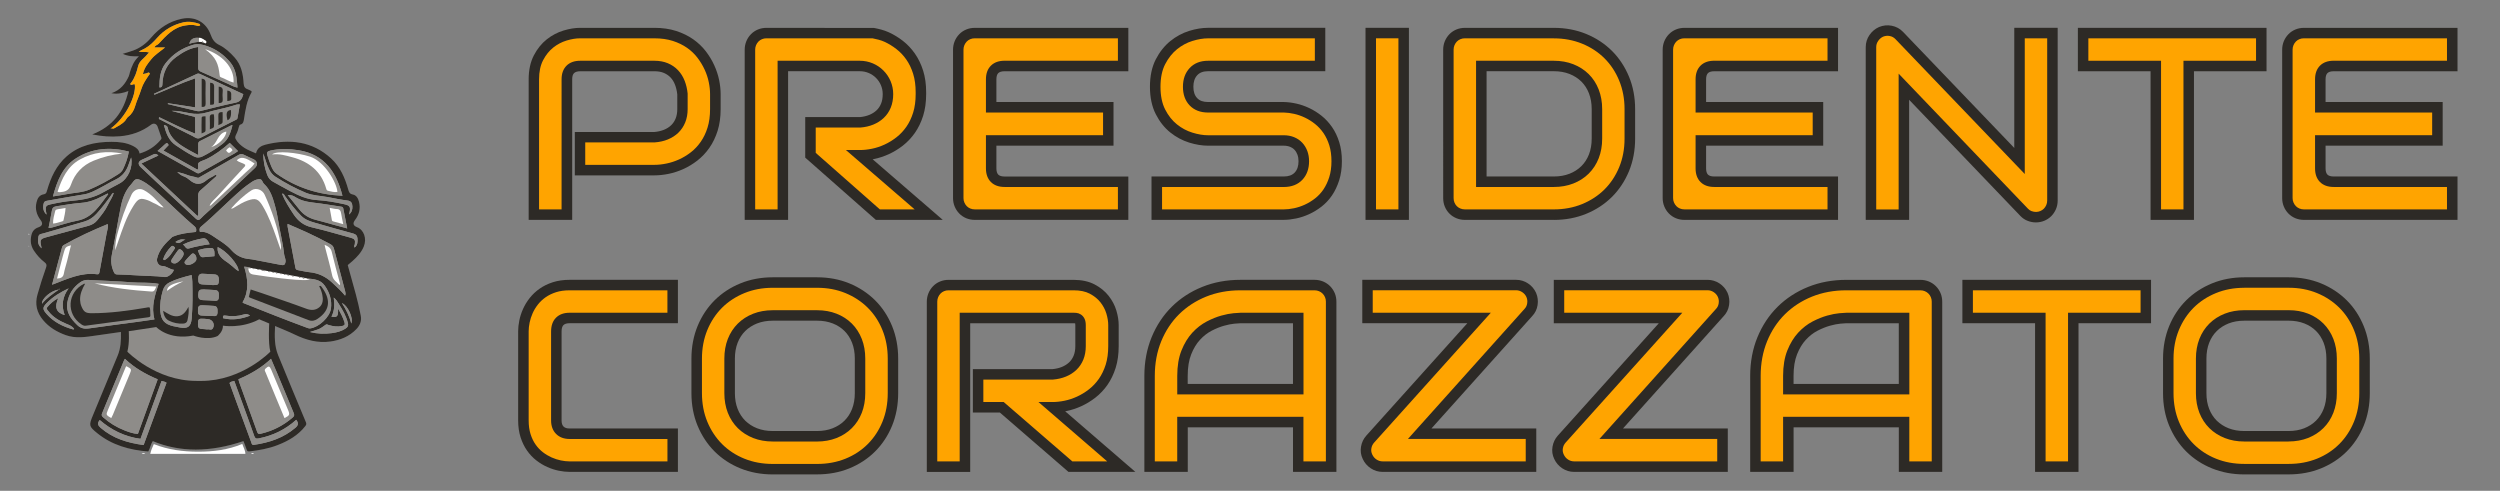 <svg xmlns="http://www.w3.org/2000/svg" id="Livello_1" data-name="Livello 1" viewBox="0 0 829.54 162.86"><rect x="0" y="0" width="829.54" height="162.86" fill="#808080" stroke="none"/><g><g><g><path d="M237.37,36.18c0,2.49-.31,4.72-.92,6.68-.62,1.96-1.45,3.69-2.5,5.19-1.05,1.5-2.26,2.78-3.63,3.84-1.37,1.06-2.81,1.93-4.31,2.6s-3.01,1.16-4.54,1.47c-1.53.31-2.96.46-4.31.46h-24.71v-10.92h24.71c1.4-.11,2.67-.4,3.8-.86,1.13-.46,2.11-1.09,2.92-1.87.81-.78,1.44-1.73,1.89-2.84.45-1.11.67-2.36.67-3.76v-4.96c-.14-1.37-.43-2.63-.88-3.78-.45-1.15-1.06-2.13-1.83-2.94-.77-.81-1.7-1.45-2.79-1.91-1.09-.46-2.35-.69-3.78-.69h-24.62c-1.46,0-2.56.38-3.32,1.13-.76.76-1.13,1.85-1.13,3.28v44.91h-10.92V26.31c0-2.8.51-5.18,1.53-7.14,1.02-1.96,2.3-3.54,3.82-4.75,1.53-1.2,3.19-2.08,4.98-2.63,1.79-.55,3.45-.82,4.96-.82h24.71c2.46,0,4.68.32,6.64.95,1.96.63,3.69,1.47,5.19,2.52,1.5,1.05,2.77,2.26,3.82,3.63,1.05,1.37,1.92,2.81,2.6,4.31.69,1.5,1.18,3.01,1.49,4.54.31,1.53.46,2.96.46,4.31v4.96Z" fill="#ffa400"></path><path d="M189.82,72.96h-14.4V26.31c0-3.07.58-5.75,1.73-7.95,1.13-2.17,2.58-3.96,4.29-5.31,1.69-1.33,3.56-2.32,5.55-2.92,1.95-.59,3.79-.89,5.47-.89h24.71c2.64,0,5.05.35,7.17,1.03,2.12.68,4.02,1.61,5.65,2.75,1.64,1.15,3.05,2.49,4.21,4,1.13,1.47,2.07,3.03,2.8,4.64.74,1.61,1.28,3.27,1.62,4.92.33,1.64.5,3.2.5,4.65v4.96c0,2.66-.34,5.08-1,7.2-.67,2.12-1.59,4.03-2.74,5.67-1.14,1.63-2.49,3.05-3.99,4.22-1.48,1.15-3.05,2.09-4.66,2.82-1.6.72-3.26,1.26-4.9,1.59-1.63.33-3.2.5-4.65.5h-26.45v-14.4h26.45c1.08-.09,2.18-.34,3.15-.73.92-.38,1.72-.88,2.37-1.51.64-.62,1.13-1.35,1.49-2.24.36-.89.54-1.94.54-3.11v-4.87c-.13-1.18-.38-2.27-.76-3.24-.36-.93-.86-1.73-1.47-2.38-.61-.64-1.33-1.13-2.21-1.51-.87-.37-1.92-.56-3.1-.56h-24.62c-.97,0-1.67.21-2.09.62s-.62,1.1-.62,2.05v46.65ZM178.9,69.48h7.44V26.31c0-1.9.55-3.42,1.64-4.51s2.62-1.64,4.55-1.64h24.62c1.66,0,3.16.28,4.46.83,1.31.55,2.45,1.33,3.38,2.32.92.97,1.66,2.15,2.19,3.51.5,1.29.84,2.71.99,4.24v.18s0,4.96,0,4.96c0,1.62-.27,3.11-.8,4.41-.54,1.33-1.31,2.48-2.29,3.43-.97.94-2.14,1.68-3.47,2.23-1.29.53-2.75.86-4.32.98h-23.1v7.45h22.97c1.22,0,2.56-.14,3.96-.43,1.4-.28,2.8-.74,4.17-1.35,1.36-.61,2.7-1.42,3.95-2.39,1.23-.95,2.33-2.12,3.27-3.47.94-1.35,1.71-2.93,2.26-4.71.56-1.78.84-3.86.84-6.16v-4.96c0-1.22-.14-2.55-.43-3.96-.28-1.39-.74-2.79-1.37-4.16-.63-1.37-1.44-2.71-2.4-3.97-.94-1.23-2.1-2.33-3.44-3.27-1.35-.94-2.94-1.72-4.72-2.29-1.78-.57-3.83-.86-6.11-.86h-24.71c-1.33,0-2.83.25-4.45.74-1.58.48-3.06,1.26-4.41,2.33-1.32,1.05-2.45,2.45-3.36,4.19-.89,1.7-1.34,3.83-1.34,6.34v43.17Z" fill="#2d2a26"></path></g><g><path d="M305.57,31.22c0,2.49-.31,4.72-.92,6.68-.62,1.96-1.45,3.69-2.5,5.19-1.05,1.5-2.26,2.78-3.63,3.84-1.37,1.06-2.81,1.94-4.31,2.63-1.5.69-3.01,1.18-4.54,1.49-1.53.31-2.96.46-4.31.46l22.81,19.71h-16.89l-22.35-19.71v-10.92h16.43c1.37-.11,2.63-.4,3.76-.86,1.13-.46,2.11-1.09,2.94-1.87.83-.78,1.46-1.73,1.91-2.84.45-1.11.67-2.37.67-3.8h0c0-5.15-4.17-9.33-9.32-9.33h-25.56v49.33h-10.92V16.48c0-.76.14-1.47.42-2.14.28-.67.67-1.26,1.16-1.76.49-.5,1.07-.9,1.74-1.18.67-.28,1.4-.42,2.18-.42h35.32c1.53.31,3.04.64,4.54,1.32,1.5.69,2.93,1.56,4.31,2.63,1.37,1.06,2.58,2.35,3.63,3.84,1.05,1.5,1.88,3.23,2.5,5.19.62,1.96.92,4.19.92,6.68v.59Z" fill="#ffa400"></path><path d="M312.85,72.96h-22.23l-23.43-20.66v-13.45h18.17c1.05-.09,2.14-.34,3.1-.73.93-.38,1.73-.89,2.4-1.52.65-.62,1.14-1.35,1.5-2.23.36-.89.54-1.95.54-3.15,0-4.19-3.4-7.59-7.58-7.59h-23.82v49.33h-14.4V16.48c0-.98.19-1.93.55-2.81.36-.87.87-1.65,1.52-2.31.65-.67,1.43-1.2,2.32-1.57.88-.37,1.84-.55,2.86-.55l35.66.03c1.66.33,3.28.7,4.92,1.45,1.62.74,3.18,1.69,4.65,2.83,1.5,1.17,2.85,2.59,3.99,4.22,1.15,1.64,2.07,3.55,2.74,5.67.67,2.12,1,4.54,1,7.2v.59c0,2.66-.34,5.08-1,7.2-.67,2.12-1.59,4.03-2.74,5.67-1.15,1.63-2.49,3.05-3.99,4.22-1.47,1.14-3.03,2.09-4.65,2.83-1.61.74-3.27,1.28-4.92,1.62-.15.03-.3.06-.45.09l23.29,20.12ZM291.94,69.48h11.56l-22.81-19.7h4.68c1.22,0,2.55-.14,3.96-.43,1.39-.28,2.79-.74,4.16-1.37,1.37-.63,2.7-1.44,3.96-2.42,1.23-.95,2.33-2.12,3.28-3.47.94-1.35,1.71-2.93,2.26-4.71.56-1.78.84-3.86.84-6.16v-.59c0-2.3-.28-4.38-.84-6.16-.56-1.78-1.32-3.37-2.26-4.71-.94-1.35-2.05-2.52-3.28-3.47-1.26-.98-2.59-1.79-3.96-2.42-1.25-.57-2.55-.87-3.99-1.16h-35.15c-.56,0-1.05.09-1.51.29-.46.19-.84.45-1.17.78-.34.35-.6.75-.8,1.22-.19.46-.29.94-.29,1.47v53.01h7.44V20.16h27.3c6.1,0,11.06,4.96,11.06,11.06,0,1.65-.27,3.15-.8,4.46-.54,1.33-1.32,2.49-2.33,3.44-.98.93-2.15,1.68-3.48,2.22-1.29.53-2.73.86-4.27.98h-14.83v8.4l21.27,18.75Z" fill="#2d2a26"></path></g><g><path d="M443.53,53.49c0,2.16-.27,4.1-.82,5.82-.55,1.72-1.27,3.24-2.16,4.56-.9,1.32-1.95,2.44-3.15,3.36-1.2.92-2.45,1.68-3.74,2.27-1.29.59-2.6,1.02-3.93,1.3-1.33.28-2.58.42-3.76.42h-42.14v-10.92h42.14c2.1,0,3.73-.62,4.89-1.85,1.16-1.23,1.74-2.89,1.74-4.96,0-1.01-.15-1.93-.46-2.77-.31-.84-.75-1.57-1.32-2.18-.57-.62-1.27-1.09-2.1-1.43s-1.74-.5-2.75-.5h-25.13c-1.76,0-3.67-.32-5.71-.95-2.04-.63-3.94-1.65-5.69-3.05-1.75-1.4-3.21-3.24-4.37-5.5-1.16-2.27-1.74-5.04-1.74-8.32s.58-6.04,1.74-8.3c1.16-2.25,2.62-4.09,4.37-5.5,1.75-1.41,3.65-2.44,5.69-3.07,2.04-.63,3.95-.95,5.71-.95h37.18v10.92h-37.18c-2.07,0-3.69.63-4.85,1.89-1.16,1.26-1.74,2.93-1.74,5s.58,3.76,1.74,4.98c1.16,1.22,2.78,1.83,4.85,1.83h25.21c1.18.03,2.42.19,3.74.48,1.32.29,2.63.75,3.93,1.37,1.3.62,2.54,1.39,3.72,2.33,1.18.94,2.22,2.07,3.13,3.38.91,1.32,1.63,2.83,2.16,4.54.53,1.71.8,3.64.8,5.8Z" fill="#ffa400"></path><path d="M425.97,72.96h-43.88v-14.4h43.88c1.61,0,2.8-.43,3.63-1.3.85-.91,1.27-2.14,1.27-3.76,0-.8-.12-1.53-.36-2.18-.23-.62-.54-1.15-.96-1.6-.4-.43-.89-.76-1.48-1-.61-.25-1.32-.38-2.1-.38h-25.13c-1.93,0-4.03-.34-6.23-1.02-2.24-.69-4.35-1.82-6.27-3.35-1.94-1.55-3.56-3.59-4.83-6.07-1.28-2.51-1.94-5.57-1.94-9.11s.65-6.6,1.94-9.1c1.27-2.46,2.89-4.5,4.82-6.06,1.91-1.55,4.03-2.68,6.27-3.38,2.2-.68,4.29-1.02,6.23-1.02h38.92v14.4h-38.92c-1.58,0-2.75.44-3.57,1.33-.86.94-1.28,2.19-1.28,3.82s.41,2.89,1.26,3.78c.83.87,2,1.29,3.59,1.29h25.13c1.41.03,2.78.21,4.2.53,1.44.32,2.88.82,4.29,1.49,1.42.67,2.79,1.53,4.06,2.54,1.31,1.04,2.47,2.3,3.48,3.75,1.01,1.45,1.81,3.14,2.39,5.01.58,1.87.88,4,.88,6.32s-.3,4.46-.9,6.34c-.6,1.88-1.4,3.57-2.38,5.01-1,1.47-2.19,2.73-3.53,3.76-1.3,1-2.67,1.83-4.08,2.47-1.4.64-2.84,1.12-4.29,1.42-1.44.3-2.83.46-4.12.46ZM385.57,69.48h40.4c1.05,0,2.19-.13,3.4-.38,1.2-.25,2.4-.65,3.57-1.18,1.16-.53,2.31-1.23,3.4-2.07,1.05-.81,1.98-1.8,2.78-2.96.79-1.17,1.45-2.55,1.94-4.1.49-1.54.74-3.33.74-5.29s-.24-3.75-.72-5.28c-.48-1.53-1.13-2.9-1.93-4.07-.81-1.17-1.75-2.18-2.79-3.01-1.06-.85-2.2-1.56-3.38-2.12-1.18-.56-2.38-.98-3.56-1.24-1.2-.27-2.35-.42-3.4-.44h-25.17c-2.56,0-4.61-.8-6.11-2.37-1.48-1.55-2.22-3.63-2.22-6.18s.74-4.59,2.2-6.18c1.5-1.63,3.56-2.45,6.13-2.45h35.44v-7.44h-35.44c-1.58,0-3.33.29-5.2.87-1.82.56-3.54,1.49-5.11,2.76-1.55,1.26-2.87,2.92-3.92,4.95-1.03,2-1.55,4.52-1.55,7.5s.52,5.51,1.55,7.53c1.04,2.04,2.36,3.7,3.91,4.94,1.57,1.26,3.29,2.18,5.12,2.74,1.87.58,3.62.87,5.2.87h25.13c1.23,0,2.38.21,3.41.63,1.06.43,1.97,1.05,2.72,1.85.73.79,1.3,1.72,1.69,2.77.38,1.03.57,2.16.57,3.37,0,2.52-.75,4.59-2.22,6.15-1.5,1.59-3.57,2.4-6.16,2.4h-40.4v7.44Z" fill="#2d2a26"></path></g><g><path d="M465.76,71.22h-10.92V10.97h10.92v60.25Z" fill="#ffa400"></path><path d="M467.5,72.96h-14.4V9.23h14.4v63.73ZM456.58,69.48h7.44V12.71h-7.44v56.77Z" fill="#2d2a26"></path></g><g><path d="M540.81,46.01c0,3.67-.64,7.04-1.91,10.13-1.27,3.08-3.03,5.74-5.27,7.96-2.24,2.23-4.9,3.97-7.98,5.23-3.08,1.26-6.43,1.89-10.04,1.89h-29.5c-.78,0-1.51-.14-2.18-.42-.67-.28-1.25-.67-1.74-1.16-.49-.49-.88-1.07-1.16-1.74-.28-.67-.42-1.4-.42-2.18V16.48c0-.76.14-1.47.42-2.14.28-.67.67-1.26,1.16-1.76.49-.5,1.07-.9,1.74-1.18.67-.28,1.4-.42,2.18-.42h29.5c3.61,0,6.96.63,10.04,1.89,3.08,1.26,5.74,3,7.98,5.23,2.24,2.23,4,4.89,5.27,7.98,1.27,3.1,1.91,6.46,1.91,10.1v9.83ZM529.89,36.18c0-2.13-.34-4.08-1.03-5.84-.69-1.76-1.66-3.27-2.92-4.52-1.26-1.25-2.77-2.21-4.52-2.9-1.75-.69-3.69-1.03-5.82-1.03h-24.08v38.4h24.08c2.13,0,4.07-.34,5.82-1.03,1.75-.69,3.26-1.65,4.52-2.9,1.26-1.25,2.23-2.75,2.92-4.5.69-1.75,1.03-3.7,1.03-5.86v-9.83Z" fill="#ffa400"></path><path d="M515.6,72.96h-29.5c-1.01,0-1.97-.19-2.85-.55-.88-.37-1.66-.88-2.3-1.53-.65-.65-1.17-1.43-1.53-2.3-.37-.89-.55-1.85-.55-2.86V16.48c0-.98.19-1.92.55-2.81.37-.87.87-1.65,1.51-2.31.65-.67,1.43-1.2,2.32-1.57.88-.37,1.84-.55,2.86-.55h29.5c3.83,0,7.42.68,10.7,2.02,3.28,1.34,6.15,3.23,8.55,5.61,2.39,2.38,4.3,5.26,5.66,8.55,1.36,3.29,2.04,6.91,2.04,10.77v9.83c0,3.88-.69,7.51-2.04,10.79-1.36,3.28-3.26,6.15-5.65,8.53-2.4,2.38-5.27,4.27-8.55,5.61-3.28,1.34-6.88,2.02-10.7,2.02ZM486.11,12.71c-.56,0-1.05.09-1.52.29-.46.19-.84.45-1.17.78-.34.35-.6.75-.8,1.22-.19.46-.29.95-.29,1.47v49.24c0,.56.09,1.05.29,1.52.19.46.45.85.78,1.18.33.33.72.59,1.18.78.46.19.96.29,1.51.29h29.5c3.37,0,6.53-.59,9.38-1.76,2.85-1.17,5.35-2.8,7.41-4.85,2.07-2.05,3.71-4.54,4.89-7.39,1.18-2.85,1.78-6.04,1.78-9.46v-9.83c0-3.4-.6-6.57-1.78-9.44-1.18-2.87-2.82-5.36-4.89-7.41-2.07-2.06-4.56-3.69-7.41-4.85-2.86-1.17-6.01-1.76-9.38-1.76h-29.5ZM515.6,62.04h-25.82V20.16h25.82c2.34,0,4.51.39,6.45,1.15,1.96.77,3.68,1.87,5.11,3.28,1.43,1.41,2.55,3.14,3.32,5.12.76,1.96,1.15,4.14,1.15,6.47v9.83c0,2.37-.39,4.55-1.15,6.5-.77,1.97-1.89,3.68-3.32,5.1-1.42,1.41-3.14,2.51-5.11,3.28-1.95.76-4.12,1.15-6.45,1.15ZM493.27,58.56h22.34c1.9,0,3.64-.31,5.18-.91,1.52-.6,2.84-1.44,3.93-2.52,1.08-1.07,1.93-2.38,2.52-3.89.6-1.54.91-3.3.91-5.23v-9.83c0-1.9-.31-3.66-.91-5.21-.59-1.53-1.44-2.84-2.52-3.91-1.09-1.07-2.41-1.92-3.93-2.52-1.54-.6-3.28-.91-5.18-.91h-22.34v34.92Z" fill="#2d2a26"></path></g><g><path d="M565.48,23.03c.76-.76,1.86-1.13,3.32-1.13h39.33v-10.92h-49.2c-.78,0-1.51.14-2.18.42-.67.28-1.25.67-1.74,1.18-.49.5-.88,1.09-1.16,1.76-.28.67-.42,1.39-.42,2.14v49.24c0,.76.14,1.47.42,2.14.28.67.67,1.26,1.16,1.76.49.5,1.07.9,1.74,1.18.67.28,1.4.42,2.18.42h49.2v-10.92h-39.33c-1.46,0-2.56-.38-3.32-1.13-.76-.76-1.13-1.85-1.13-3.28v-9.29h38.86v-11.01h-38.86v-9.29c0-1.43.38-2.52,1.13-3.28Z" fill="#ffa400"></path><path d="M609.87,72.96h-50.94c-1.01,0-1.97-.19-2.85-.55-.89-.37-1.67-.9-2.32-1.57-.64-.66-1.15-1.43-1.51-2.31-.37-.88-.55-1.83-.55-2.81V16.48c0-.98.19-1.93.55-2.81.37-.88.88-1.65,1.52-2.31.65-.67,1.43-1.2,2.32-1.57.88-.37,1.84-.55,2.86-.55h50.94v14.4h-41.07c-.97,0-1.68.21-2.09.62-.41.41-.62,1.1-.62,2.05v7.54h38.86v14.49h-38.86v7.55c0,.94.21,1.63.62,2.05.41.41,1.12.62,2.09.62h41.07v14.4ZM558.93,12.71c-.56,0-1.05.09-1.52.29-.46.19-.84.45-1.16.78-.34.35-.6.75-.8,1.22-.19.46-.29.94-.29,1.47v49.24c0,.53.09,1.01.29,1.47.2.47.46.87.8,1.22.33.34.71.59,1.17.79.46.19.96.29,1.52.29h47.46v-7.44h-37.59c-1.93,0-3.46-.55-4.55-1.64-1.09-1.09-1.64-2.61-1.64-4.51v-11.03h38.86v-7.53h-38.86v-11.03c0-1.9.55-3.42,1.64-4.51,1.09-1.09,2.62-1.64,4.55-1.64h37.59v-7.44h-47.46Z" fill="#2d2a26"></path></g><g><path d="M330.02,23.03c.76-.76,1.86-1.13,3.32-1.13h39.33v-10.92h-49.2c-.78,0-1.51.14-2.18.42-.67.28-1.25.67-1.74,1.18-.49.5-.88,1.09-1.16,1.76-.28.67-.42,1.39-.42,2.14v49.24c0,.76.14,1.47.42,2.14.28.67.67,1.26,1.16,1.76.49.5,1.07.9,1.74,1.18.67.28,1.4.42,2.18.42h49.2v-10.92h-39.33c-1.46,0-2.56-.38-3.32-1.13-.76-.76-1.13-1.85-1.13-3.28v-9.29h38.86v-11.01h-38.86v-9.29c0-1.43.38-2.52,1.13-3.28Z" fill="#ffa400"></path><path d="M374.4,72.96h-50.94c-1.01,0-1.97-.19-2.85-.55-.89-.37-1.67-.9-2.32-1.57-.64-.66-1.15-1.44-1.51-2.31-.37-.88-.55-1.83-.55-2.81V16.48c0-.98.19-1.93.55-2.81.36-.87.87-1.65,1.51-2.31.65-.67,1.43-1.2,2.32-1.57.88-.37,1.84-.55,2.85-.55h50.94v14.4h-41.07c-.97,0-1.67.21-2.09.62h0c-.41.41-.62,1.1-.62,2.05v7.54h38.86v14.49h-38.86v7.55c0,.94.21,1.63.62,2.05.42.42,1.12.63,2.09.63h41.07v14.4ZM323.46,12.71c-.56,0-1.05.09-1.51.29-.46.19-.84.45-1.16.78-.34.35-.6.75-.8,1.22-.19.46-.29.95-.29,1.48v49.24c0,.53.09,1.01.29,1.47.2.47.46.87.8,1.22.33.34.71.59,1.17.78.46.19.96.29,1.52.29h47.46v-7.44h-37.59c-1.93,0-3.46-.55-4.55-1.64-1.09-1.09-1.65-2.61-1.65-4.51v-11.03h38.86v-7.53h-38.86v-11.03c0-1.9.55-3.42,1.65-4.51,1.09-1.09,2.62-1.64,4.55-1.64h37.59v-7.44h-47.46Z" fill="#2d2a26"></path></g><g><path d="M771.04,23.03c.76-.76,1.86-1.13,3.32-1.13h39.33v-10.92h-49.2c-.78,0-1.51.14-2.18.42-.67.28-1.25.67-1.74,1.18-.49.5-.88,1.09-1.16,1.76-.28.67-.42,1.39-.42,2.14v49.24c0,.76.14,1.47.42,2.14.28.67.67,1.26,1.16,1.76.49.5,1.07.9,1.74,1.18.67.28,1.4.42,2.18.42h49.2v-10.92h-39.33c-1.46,0-2.56-.38-3.32-1.13-.76-.76-1.13-1.85-1.13-3.28v-9.29h38.86v-11.01h-38.86v-9.29c0-1.43.38-2.52,1.13-3.28Z" fill="#ffa400"></path><path d="M815.43,72.96h-50.94c-1.01,0-1.97-.19-2.85-.55-.89-.37-1.67-.9-2.32-1.57-.64-.66-1.15-1.43-1.51-2.31-.37-.88-.55-1.83-.55-2.81V16.48c0-.98.19-1.93.55-2.81.37-.88.88-1.65,1.52-2.31.65-.67,1.43-1.2,2.32-1.57.88-.37,1.84-.55,2.85-.55h50.94v14.4h-41.07c-.97,0-1.67.21-2.09.62-.41.41-.62,1.1-.62,2.05v7.54h38.86v14.49h-38.86v7.55c0,.94.21,1.63.62,2.05.41.41,1.12.62,2.09.62h41.07v14.4ZM764.49,12.71c-.56,0-1.05.09-1.51.29-.46.19-.84.45-1.17.78-.34.35-.6.75-.8,1.22-.19.46-.29.94-.29,1.47v49.24c0,.53.09,1.01.29,1.47.2.47.46.87.8,1.22.33.34.71.59,1.17.79.46.19.97.29,1.51.29h47.46v-7.44h-37.59c-1.93,0-3.46-.55-4.55-1.64-1.09-1.09-1.64-2.61-1.64-4.51v-11.03h38.86v-7.53h-38.86v-11.03c0-1.9.55-3.42,1.64-4.51,1.09-1.09,2.62-1.64,4.55-1.64h37.59v-7.44h-47.46Z" fill="#2d2a26"></path></g><g><path d="M681.03,66.56c0,.78-.15,1.51-.44,2.18-.29.67-.69,1.25-1.18,1.74-.49.49-1.07.88-1.74,1.16-.67.28-1.39.42-2.14.42-.67,0-1.35-.13-2.04-.38-.69-.25-1.3-.66-1.83-1.22l-39.91-41.68v42.44h-10.92V15.64c0-1.12.32-2.14.95-3.05.63-.91,1.44-1.59,2.42-2.04,1.04-.42,2.1-.53,3.19-.32,1.09.21,2.03.72,2.82,1.53l39.91,41.64V10.97h10.92v55.59Z" fill="#ffa400"></path><path d="M675.53,73.8c-.88,0-1.76-.16-2.64-.49-.93-.34-1.77-.9-2.49-1.65l-36.92-38.55v39.84h-14.4V15.64c0-1.47.42-2.83,1.25-4.03.81-1.17,1.86-2.05,3.13-2.63,1.42-.58,2.82-.72,4.25-.44,1.45.28,2.71.96,3.74,2.03l36.92,38.52V9.23h14.4v57.33c0,1.02-.2,1.99-.59,2.88-.38.87-.9,1.63-1.54,2.28-.65.65-1.43,1.16-2.3,1.53-.89.37-1.83.55-2.81.55ZM630.01,24.45l42.91,44.81c.35.37.74.63,1.17.79,1.06.39,2.04.35,2.91-.02.46-.19.85-.45,1.18-.78.34-.34.6-.73.81-1.21.2-.46.3-.94.3-1.49V12.71h-7.44v45.03l-42.91-44.76c-.53-.55-1.15-.89-1.89-1.03-.76-.15-1.48-.07-2.21.22-.63.29-1.19.76-1.64,1.42-.43.62-.64,1.29-.64,2.06v53.85h7.44V24.45Z" fill="#2d2a26"></path></g><g><path d="M750.33,21.9h-24.08v49.33h-10.92V21.9h-24.12v-10.92h59.12v10.92Z" fill="#ffa400"></path><path d="M727.99,72.96h-14.4V23.64h-24.12v-14.4h62.6v14.4h-24.08v49.33ZM717.07,69.48h7.44V20.16h24.08v-7.44h-55.64v7.44h24.12v49.33Z" fill="#2d2a26"></path></g></g><g><g><path d="M223.2,154.84h-34.19c-1.01,0-2.09-.12-3.26-.36-1.16-.24-2.31-.61-3.45-1.11-1.13-.5-2.22-1.16-3.26-1.95-1.04-.8-1.95-1.76-2.75-2.9-.8-1.13-1.44-2.45-1.91-3.95-.48-1.5-.71-3.19-.71-5.06v-29.58c0-1.01.12-2.09.36-3.26.24-1.16.61-2.31,1.11-3.45.5-1.13,1.16-2.22,1.97-3.26.81-1.04,1.79-1.95,2.92-2.75,1.13-.8,2.44-1.44,3.93-1.91,1.48-.48,3.17-.71,5.04-.71h34.19v10.92h-34.19c-1.43,0-2.52.38-3.28,1.13-.76.76-1.13,1.88-1.13,3.36v29.5c0,1.4.39,2.49,1.16,3.26.77.77,1.86,1.16,3.26,1.16h34.19v10.92Z" fill="#ffa400"></path><path d="M224.94,156.58h-35.93c-1.12,0-2.33-.13-3.61-.39-1.27-.26-2.55-.67-3.8-1.23-1.26-.56-2.48-1.29-3.61-2.17-1.17-.9-2.22-2.01-3.11-3.28-.89-1.27-1.62-2.76-2.15-4.42-.53-1.66-.8-3.54-.8-5.59v-29.58c0-1.12.13-2.33.39-3.6.26-1.28.67-2.56,1.23-3.8.56-1.26,1.3-2.48,2.2-3.62.91-1.16,2.02-2.21,3.29-3.1,1.27-.9,2.75-1.62,4.4-2.15,1.65-.53,3.53-.8,5.57-.8h35.93v14.4h-35.93c-.94,0-1.63.21-2.05.62-.41.41-.62,1.13-.62,2.13v29.5c0,.93.21,1.59.64,2.03.44.44,1.1.65,2.03.65h35.93v14.4ZM189.01,96.33c-1.69,0-3.21.21-4.51.63-1.31.42-2.47.99-3.46,1.68-.99.7-1.85,1.51-2.55,2.4-.72.92-1.31,1.89-1.75,2.89-.45,1.01-.79,2.05-1,3.09-.21,1.04-.32,2.02-.32,2.91v29.58c0,1.69.21,3.22.63,4.54.42,1.33.98,2.49,1.68,3.47.69.99,1.5,1.83,2.39,2.52.92.71,1.9,1.29,2.9,1.74,1.02.45,2.06.79,3.09,1,1.04.21,2.02.32,2.91.32h32.45v-7.44h-32.45c-1.87,0-3.38-.56-4.49-1.67s-1.67-2.61-1.67-4.49v-29.5c0-1.96.55-3.5,1.64-4.59,1.09-1.09,2.61-1.64,4.51-1.64h32.45v-7.44h-32.45Z" fill="#2d2a26"></path></g><g><path d="M296.3,130.47c0,3.67-.63,7.04-1.89,10.13-1.26,3.08-3.01,5.74-5.25,7.98-2.24,2.24-4.89,3.98-7.96,5.23-3.07,1.25-6.41,1.87-10.02,1.87h-14.79c-3.61,0-6.96-.62-10.04-1.87-3.08-1.25-5.74-2.99-7.98-5.23-2.24-2.24-4-4.9-5.27-7.98-1.27-3.08-1.91-6.46-1.91-10.13v-11.51c0-3.64.64-7.01,1.91-10.1,1.27-3.1,3.03-5.76,5.27-7.98,2.24-2.23,4.9-3.97,7.98-5.23,3.08-1.26,6.43-1.89,10.04-1.89h14.79c3.61,0,6.95.63,10.02,1.89,3.07,1.26,5.72,3,7.96,5.23,2.24,2.23,3.99,4.89,5.25,7.98,1.26,3.1,1.89,6.46,1.89,10.1v11.51ZM285.38,118.96c0-2.16-.34-4.11-1.03-5.86-.69-1.75-1.65-3.25-2.9-4.5-1.25-1.25-2.75-2.21-4.5-2.9-1.75-.69-3.68-1.03-5.78-1.03h-14.79c-2.13,0-4.07.34-5.82,1.03-1.75.69-3.26,1.65-4.52,2.9-1.26,1.25-2.23,2.75-2.92,4.5-.69,1.75-1.03,3.7-1.03,5.86v11.51c0,2.16.34,4.11,1.03,5.86.69,1.75,1.66,3.25,2.92,4.5,1.26,1.25,2.77,2.21,4.52,2.9,1.75.69,3.69,1.03,5.82,1.03h14.71c2.13,0,4.07-.34,5.82-1.03,1.75-.69,3.26-1.65,4.52-2.9,1.26-1.25,2.23-2.75,2.92-4.5.69-1.75,1.03-3.7,1.03-5.86v-11.51Z" fill="#ffa400"></path><path d="M271.17,157.42h-14.79c-3.82,0-7.42-.67-10.7-2-3.28-1.33-6.16-3.22-8.56-5.61-2.39-2.39-4.29-5.27-5.65-8.55-1.36-3.28-2.04-6.91-2.04-10.79v-11.51c0-3.85.69-7.47,2.04-10.77,1.36-3.3,3.26-6.17,5.65-8.55,2.39-2.38,5.27-4.27,8.55-5.61,3.27-1.34,6.88-2.02,10.7-2.02h14.79c3.83,0,7.42.68,10.68,2.02,3.26,1.34,6.13,3.23,8.53,5.61,2.4,2.38,4.29,5.26,5.64,8.56,1.34,3.29,2.02,6.91,2.02,10.76v11.51c0,3.88-.68,7.51-2.02,10.78-1.34,3.28-3.24,6.16-5.63,8.55-2.4,2.4-5.27,4.28-8.54,5.61-3.26,1.33-6.85,2-10.68,2ZM256.39,95.49c-3.37,0-6.53.59-9.38,1.76-2.85,1.17-5.35,2.8-7.42,4.86-2.06,2.05-3.71,4.55-4.89,7.41-1.18,2.87-1.78,6.05-1.78,9.44v11.51c0,3.42.6,6.61,1.78,9.46,1.18,2.86,2.83,5.35,4.9,7.42,2.06,2.06,4.56,3.7,7.41,4.85,2.86,1.16,6.02,1.74,9.39,1.74h14.79c3.37,0,6.52-.59,9.36-1.74,2.84-1.15,5.32-2.78,7.39-4.85,2.07-2.07,3.71-4.56,4.87-7.41,1.17-2.86,1.76-6.04,1.76-9.47v-11.51c0-3.4-.59-6.58-1.76-9.45-1.16-2.86-2.8-5.35-4.87-7.4-2.07-2.06-4.56-3.69-7.4-4.86-2.84-1.17-5.99-1.76-9.36-1.76h-14.79ZM271.09,146.5h-14.71c-2.34,0-4.51-.39-6.45-1.15-1.96-.77-3.68-1.87-5.11-3.28-1.43-1.42-2.55-3.13-3.32-5.1-.76-1.94-1.15-4.13-1.15-6.49v-11.51c0-2.36.39-4.55,1.15-6.5.77-1.97,1.89-3.68,3.32-5.1,1.42-1.41,3.14-2.51,5.11-3.28,1.95-.76,4.12-1.15,6.45-1.15h14.79c2.31,0,4.47.39,6.41,1.15,1.97.77,3.68,1.88,5.09,3.29,1.41,1.41,2.52,3.13,3.29,5.09.76,1.95,1.15,4.13,1.15,6.5v11.51c0,2.36-.39,4.55-1.15,6.5-.77,1.97-1.89,3.68-3.32,5.1-1.42,1.41-3.14,2.51-5.1,3.28-1.94.76-4.12,1.15-6.46,1.15ZM256.39,106.41c-1.9,0-3.64.31-5.18.91-1.52.6-2.84,1.44-3.93,2.52-1.08,1.07-1.93,2.38-2.52,3.89-.6,1.54-.91,3.3-.91,5.23v11.51c0,1.93.31,3.69.91,5.22.59,1.51,1.44,2.82,2.52,3.9,1.09,1.07,2.41,1.92,3.93,2.52,1.54.6,3.28.91,5.18.91h14.71c1.9,0,3.65-.31,5.18-.91,1.52-.6,2.84-1.44,3.93-2.52,1.08-1.07,1.93-2.38,2.52-3.9.6-1.54.91-3.3.91-5.22v-11.51c0-1.93-.31-3.69-.91-5.23-.59-1.52-1.44-2.83-2.51-3.9-1.07-1.07-2.38-1.91-3.9-2.51-1.54-.6-3.27-.91-5.14-.91h-14.79Z" fill="#2d2a26"></path></g><g><path d="M369.46,114.84c0,2.49-.31,4.72-.92,6.68-.62,1.96-1.45,3.69-2.5,5.19-1.05,1.5-2.26,2.78-3.63,3.84-1.37,1.06-2.81,1.94-4.31,2.63-1.5.69-3.01,1.18-4.54,1.49-1.53.31-2.96.46-4.31.46l22.81,19.71h-16.89l-22.77-19.71h-7.86v-10.92h24.71c1.37-.11,2.63-.4,3.76-.86s2.11-1.09,2.94-1.87c.83-.78,1.46-1.73,1.91-2.84.45-1.11.67-2.37.67-3.8v-6.89c0-.62-.08-1.09-.23-1.41-.15-.32-.35-.56-.59-.71-.24-.15-.49-.25-.76-.27-.27-.03-.51-.04-.74-.04h-36.05v49.33h-10.92v-54.75c0-.76.14-1.47.42-2.14.28-.67.67-1.26,1.16-1.76.49-.5,1.07-.9,1.74-1.18.67-.28,1.4-.42,2.18-.42h41.47c2.44,0,4.5.44,6.18,1.32,1.68.88,3.05,1.99,4.1,3.32,1.05,1.33,1.81,2.77,2.27,4.31.46,1.54.69,2.98.69,4.33v6.97Z" fill="#ffa400"></path><path d="M376.75,156.58h-22.22l-22.77-19.7h-8.95v-14.4h26.45c1.05-.09,2.14-.34,3.1-.73.93-.38,1.73-.89,2.4-1.52.65-.62,1.14-1.35,1.5-2.23.36-.89.55-1.95.55-3.15v-6.89c0-.49-.07-.67-.07-.67-.15-.02-.34-.03-.5-.03h-34.31v49.33h-14.4v-56.49c0-.98.19-1.93.55-2.81.36-.87.87-1.65,1.51-2.31.65-.67,1.43-1.2,2.32-1.57.88-.37,1.84-.55,2.85-.55h41.47c2.71,0,5.06.51,6.98,1.52,1.89.99,3.46,2.27,4.65,3.78,1.18,1.5,2.05,3.14,2.57,4.89.51,1.7.77,3.32.77,4.83v6.97c0,2.66-.34,5.08-1,7.2-.67,2.12-1.59,4.03-2.73,5.67-1.15,1.63-2.49,3.05-4,4.22-1.47,1.14-3.03,2.09-4.65,2.83-1.61.74-3.27,1.28-4.92,1.62-.15.03-.3.06-.45.09l23.29,20.11ZM355.83,153.1h11.56l-22.81-19.7h4.68c1.22,0,2.55-.14,3.96-.43,1.39-.28,2.78-.74,4.16-1.37,1.37-.63,2.71-1.44,3.96-2.42,1.23-.95,2.33-2.12,3.28-3.47.94-1.34,1.7-2.93,2.27-4.71.56-1.78.84-3.86.84-6.16v-6.97c0-1.17-.21-2.46-.62-3.83-.4-1.32-1.06-2.58-1.97-3.73-.89-1.13-2.08-2.09-3.54-2.86-1.42-.75-3.23-1.12-5.37-1.12h-41.47c-.56,0-1.05.09-1.51.29-.46.19-.84.45-1.16.78-.34.35-.6.75-.8,1.22-.19.46-.29.95-.29,1.47v53.01h7.44v-49.33h37.79c.28,0,.59.02.92.05.52.05,1.03.23,1.51.54.52.34.93.82,1.22,1.43.27.57.4,1.27.4,2.16v6.89c0,1.65-.27,3.15-.8,4.46-.54,1.33-1.32,2.49-2.32,3.44-.98.93-2.15,1.68-3.48,2.22-1.29.53-2.73.86-4.28.99h-23.11v7.45h6.76l22.77,19.7Z" fill="#2d2a26"></path></g><g><path d="M441.7,154.84h-10.92v-14.79h-38.4v14.79h-10.92v-30.13c0-4.4.76-8.45,2.27-12.14,1.51-3.7,3.61-6.88,6.3-9.54,2.69-2.66,5.87-4.73,9.54-6.22,3.67-1.48,7.67-2.23,12.02-2.23h24.62c.76,0,1.47.14,2.14.42.67.28,1.26.67,1.76,1.18.5.5.9,1.09,1.18,1.76.28.67.42,1.39.42,2.14v54.75ZM392.37,129.13h38.4v-23.61h-19.2c-.34,0-1.04.05-2.12.15-1.08.1-2.32.34-3.74.74-1.41.39-2.91.99-4.47,1.81-1.57.81-3.01,1.93-4.33,3.36-1.32,1.43-2.4,3.21-3.26,5.36-.85,2.14-1.28,4.74-1.28,7.79v4.41Z" fill="#ffa400"></path><path d="M443.44,156.58h-14.4v-14.79h-34.92v14.79h-14.4v-31.87c0-4.6.81-8.91,2.4-12.8,1.6-3.9,3.85-7.3,6.69-10.12,2.84-2.81,6.24-5.03,10.11-6.59,3.86-1.56,8.12-2.35,12.67-2.35h24.62c.99,0,1.93.19,2.81.55.88.37,1.66.89,2.32,1.55.66.66,1.18,1.45,1.55,2.32.37.88.55,1.83.55,2.81v56.49ZM432.51,153.1h7.44v-53.01c0-.53-.09-1.01-.29-1.47-.19-.46-.46-.86-.8-1.2-.34-.34-.74-.61-1.2-.8-.46-.19-.94-.29-1.47-.29h-24.62c-4.1,0-7.92.71-11.36,2.1-3.44,1.39-6.45,3.36-8.97,5.84-2.51,2.48-4.5,5.5-5.92,8.96-1.42,3.47-2.14,7.33-2.14,11.48v28.39h7.44v-14.79h41.88v14.79ZM432.51,130.87h-41.88v-6.15c0-3.26.47-6.1,1.41-8.44.93-2.33,2.14-4.31,3.59-5.89,1.45-1.57,3.07-2.82,4.81-3.73,1.67-.86,3.29-1.52,4.81-1.94,1.51-.42,2.87-.68,4.05-.79,1.16-.1,1.92-.15,2.28-.15h20.94v27.09ZM394.11,127.39h34.92v-20.13h-17.46c-.31,0-.97.05-1.97.14-.97.09-2.13.32-3.43.68-1.29.36-2.69.92-4.14,1.67-1.38.72-2.68,1.72-3.85,3-1.17,1.26-2.15,2.89-2.92,4.82-.77,1.93-1.16,4.33-1.16,7.15v2.67Z" fill="#2d2a26"></path></g><g><path d="M508.09,97.87c.42.98.55,2.01.38,3.09-.17,1.08-.62,2-1.34,2.75l-36.05,40.21h36.93v10.92h-49.24c-1.06,0-2.05-.3-2.96-.9-.91-.6-1.59-1.39-2.04-2.37-.48-.98-.62-2-.44-3.07.18-1.06.62-1.99,1.32-2.77l36.13-40.21h-37.02v-10.92h49.33c1.06,0,2.05.3,2.96.9.91.6,1.59,1.39,2.04,2.37Z" fill="#ffa400"></path><path d="M509.74,156.58h-50.98c-1.41,0-2.73-.4-3.92-1.19-1.18-.78-2.08-1.83-2.66-3.1-.62-1.27-.82-2.66-.57-4.09.24-1.38.82-2.61,1.74-3.64l33.53-37.31h-34.85v-14.4h51.07c1.41,0,2.73.4,3.92,1.19,1.18.78,2.08,1.82,2.66,3.1l.02.04c.55,1.28.72,2.64.5,4.04-.22,1.43-.83,2.67-1.81,3.69l-33.41,37.26h34.78v14.4ZM455.5,103.77h39.18l-38.74,43.11c-.48.54-.78,1.16-.9,1.91-.12.7-.02,1.36.29,2.01.33.72.79,1.26,1.43,1.68.63.41,1.28.61,2,.61h47.5v-7.44h-39.09l38.65-43.11c.52-.54.81-1.14.92-1.86.12-.75.04-1.44-.25-2.12-.31-.68-.77-1.21-1.41-1.63-.63-.41-1.28-.62-2-.62h-47.59v7.44Z" fill="#2d2a26"></path></g><g><path d="M571.62,97.87c.42.98.55,2.01.38,3.09-.17,1.08-.62,2-1.34,2.75l-36.05,40.21h36.93v10.92h-49.24c-1.06,0-2.05-.3-2.96-.9-.91-.6-1.59-1.39-2.04-2.37-.48-.98-.62-2-.44-3.07.18-1.06.62-1.99,1.32-2.77l36.13-40.21h-37.02v-10.92h49.33c1.06,0,2.05.3,2.96.9.91.6,1.59,1.39,2.04,2.37Z" fill="#ffa400"></path><path d="M573.28,156.58h-50.98c-1.41,0-2.73-.4-3.92-1.19-1.18-.79-2.08-1.83-2.66-3.1-.62-1.27-.82-2.66-.57-4.08.24-1.38.82-2.61,1.74-3.64l33.53-37.31h-34.85v-14.4h51.07c1.41,0,2.73.4,3.92,1.19,1.18.78,2.08,1.82,2.66,3.1l.02.04c.55,1.28.72,2.64.5,4.04-.22,1.43-.83,2.67-1.81,3.69l-33.4,37.26h34.78v14.4ZM519.04,103.77h39.18l-38.74,43.11c-.48.54-.78,1.16-.9,1.91-.12.7-.02,1.36.29,2.01.33.72.79,1.26,1.43,1.68.62.41,1.28.61,2,.61h47.5v-7.44h-39.09l38.65-43.11c.52-.54.81-1.14.92-1.86.12-.75.04-1.44-.25-2.12-.31-.68-.77-1.21-1.41-1.63-.63-.41-1.28-.62-2-.62h-47.59v7.44Z" fill="#2d2a26"></path></g><g><path d="M642.72,154.84h-10.92v-14.79h-38.4v14.79h-10.92v-30.13c0-4.4.76-8.45,2.27-12.14,1.51-3.7,3.61-6.88,6.3-9.54,2.69-2.66,5.87-4.73,9.54-6.22,3.67-1.48,7.67-2.23,12.02-2.23h24.62c.76,0,1.47.14,2.14.42.67.28,1.26.67,1.76,1.18.5.5.9,1.09,1.18,1.76.28.67.42,1.39.42,2.14v54.75ZM593.39,129.13h38.4v-23.61h-19.2c-.34,0-1.04.05-2.12.15s-2.32.34-3.74.74c-1.41.39-2.91.99-4.47,1.81-1.57.81-3.01,1.93-4.33,3.36-1.32,1.43-2.4,3.21-3.26,5.36-.85,2.14-1.28,4.74-1.28,7.79v4.41Z" fill="#ffa400"></path><path d="M644.46,156.58h-14.4v-14.79h-34.92v14.79h-14.4v-31.87c0-4.6.81-8.91,2.4-12.8,1.6-3.9,3.85-7.3,6.69-10.11,2.84-2.81,6.25-5.03,10.11-6.59,3.86-1.56,8.12-2.35,12.67-2.35h24.62c.99,0,1.93.19,2.81.55.88.37,1.66.89,2.32,1.55.66.66,1.18,1.44,1.55,2.32.37.88.55,1.83.55,2.81v56.49ZM633.54,153.1h7.44v-53.01c0-.53-.09-1.01-.29-1.47-.19-.46-.46-.86-.8-1.2s-.74-.61-1.2-.8c-.46-.19-.94-.29-1.47-.29h-24.62c-4.1,0-7.92.71-11.36,2.1-3.43,1.39-6.45,3.35-8.97,5.84-2.51,2.48-4.5,5.5-5.91,8.96-1.42,3.47-2.14,7.33-2.14,11.48v28.39h7.44v-14.79h41.88v14.79ZM633.54,130.87h-41.88v-6.15c0-3.26.47-6.1,1.41-8.44.93-2.33,2.14-4.31,3.59-5.89,1.45-1.57,3.07-2.83,4.81-3.73,1.67-.86,3.28-1.51,4.81-1.94,1.51-.42,2.87-.68,4.05-.79,1.16-.1,1.92-.15,2.28-.15h20.94v27.09ZM595.13,127.39h34.92v-20.13h-17.46c-.31,0-.97.05-1.96.14-.97.09-2.13.32-3.43.68-1.29.36-2.69.92-4.14,1.67-1.38.72-2.67,1.72-3.85,3-1.17,1.26-2.15,2.89-2.92,4.82-.77,1.93-1.16,4.33-1.16,7.15v2.67Z" fill="#2d2a26"></path></g><g><path d="M712.02,105.51h-24.08v49.33h-10.92v-49.33h-24.12v-10.92h59.12v10.92Z" fill="#ffa400"></path><path d="M689.68,156.58h-14.41v-49.33h-24.12v-14.4h62.6v14.4h-24.07v49.33ZM678.76,153.1h7.45v-49.33h24.07v-7.44h-55.64v7.44h24.12v49.33Z" fill="#2d2a26"></path></g><g><path d="M784.59,130.47c0,3.67-.63,7.04-1.89,10.13-1.26,3.08-3.01,5.74-5.25,7.98-2.24,2.24-4.89,3.98-7.96,5.23-3.07,1.25-6.41,1.87-10.02,1.87h-14.79c-3.61,0-6.96-.62-10.04-1.87-3.08-1.25-5.74-2.99-7.98-5.23-2.24-2.24-4-4.9-5.27-7.98-1.27-3.08-1.91-6.46-1.91-10.13v-11.51c0-3.64.64-7.01,1.91-10.1,1.27-3.1,3.03-5.76,5.27-7.98,2.24-2.23,4.9-3.97,7.98-5.23,3.08-1.26,6.43-1.89,10.04-1.89h14.79c3.61,0,6.95.63,10.02,1.89,3.07,1.26,5.72,3,7.96,5.23,2.24,2.23,3.99,4.89,5.25,7.98,1.26,3.1,1.89,6.46,1.89,10.1v11.51ZM773.66,118.96c0-2.16-.34-4.11-1.03-5.86-.69-1.75-1.65-3.25-2.9-4.5-1.25-1.25-2.75-2.21-4.5-2.9-1.75-.69-3.68-1.03-5.78-1.03h-14.79c-2.13,0-4.07.34-5.82,1.03-1.75.69-3.26,1.65-4.52,2.9-1.26,1.25-2.23,2.75-2.92,4.5-.69,1.75-1.03,3.7-1.03,5.86v11.51c0,2.16.34,4.11,1.03,5.86.69,1.75,1.66,3.25,2.92,4.5,1.26,1.25,2.77,2.21,4.52,2.9,1.75.69,3.69,1.03,5.82,1.03h14.71c2.13,0,4.07-.34,5.82-1.03,1.75-.69,3.26-1.65,4.52-2.9,1.26-1.25,2.23-2.75,2.92-4.5.69-1.75,1.03-3.7,1.03-5.86v-11.51Z" fill="#ffa400"></path><path d="M759.46,157.42h-14.79c-3.82,0-7.42-.67-10.69-2-3.29-1.33-6.17-3.22-8.56-5.61-2.39-2.39-4.29-5.27-5.65-8.55-1.36-3.28-2.04-6.91-2.04-10.79v-11.51c0-3.85.69-7.47,2.04-10.77,1.36-3.3,3.26-6.17,5.66-8.55,2.39-2.38,5.27-4.26,8.55-5.61,3.28-1.34,6.88-2.02,10.7-2.02h14.79c3.83,0,7.42.68,10.68,2.02,3.27,1.34,6.14,3.23,8.53,5.61,2.4,2.38,4.29,5.26,5.64,8.56,1.34,3.29,2.02,6.91,2.02,10.76v11.51c0,3.88-.68,7.51-2.02,10.78-1.34,3.29-3.24,6.16-5.63,8.55-2.39,2.4-5.27,4.28-8.54,5.61-3.26,1.33-6.85,2-10.67,2ZM744.67,95.49c-3.37,0-6.53.59-9.38,1.76-2.86,1.17-5.35,2.8-7.41,4.85-2.06,2.05-3.71,4.55-4.89,7.41-1.18,2.87-1.78,6.05-1.78,9.44v11.51c0,3.42.6,6.61,1.78,9.46s2.83,5.35,4.9,7.42c2.06,2.06,4.55,3.7,7.4,4.85,2.86,1.16,6.02,1.74,9.39,1.74h14.79c3.37,0,6.52-.59,9.36-1.74,2.84-1.15,5.32-2.78,7.39-4.85s3.7-4.56,4.87-7.41c1.17-2.86,1.76-6.04,1.76-9.47v-11.51c0-3.4-.59-6.58-1.76-9.45-1.17-2.86-2.8-5.35-4.87-7.4-2.07-2.05-4.55-3.69-7.4-4.86s-5.99-1.76-9.36-1.76h-14.79ZM759.38,146.5h-14.71c-2.34,0-4.51-.39-6.45-1.15-1.96-.77-3.68-1.87-5.11-3.28-1.43-1.41-2.54-3.13-3.32-5.1-.76-1.95-1.15-4.13-1.15-6.5v-11.51c0-2.36.39-4.55,1.15-6.5.77-1.97,1.89-3.68,3.32-5.1,1.43-1.41,3.14-2.51,5.11-3.28,1.95-.76,4.12-1.15,6.45-1.15h14.79c2.31,0,4.47.39,6.41,1.15,1.96.77,3.68,1.88,5.09,3.29,1.41,1.42,2.52,3.13,3.29,5.09.76,1.95,1.15,4.13,1.15,6.5v11.51c0,2.36-.39,4.55-1.15,6.49-.77,1.97-1.89,3.69-3.32,5.1-1.42,1.41-3.14,2.51-5.11,3.28-1.94.76-4.11,1.15-6.45,1.15ZM744.67,106.41c-1.9,0-3.65.31-5.18.91-1.52.6-2.84,1.44-3.93,2.52-1.08,1.07-1.93,2.38-2.52,3.89-.6,1.54-.91,3.3-.91,5.23v11.51c0,1.93.31,3.69.91,5.22.59,1.52,1.44,2.83,2.52,3.9,1.09,1.07,2.41,1.92,3.93,2.52,1.54.6,3.28.91,5.18.91h14.71c1.9,0,3.65-.31,5.18-.91,1.52-.6,2.84-1.44,3.93-2.52,1.08-1.07,1.93-2.38,2.53-3.9.6-1.54.91-3.3.91-5.22v-11.51c0-1.93-.31-3.68-.91-5.23-.59-1.51-1.44-2.83-2.51-3.9-1.07-1.07-2.38-1.92-3.9-2.51-1.54-.6-3.27-.91-5.14-.91h-14.79Z" fill="#2d2a26"></path></g></g></g><g><g><path d="M40.12,110.15c.08,2.8-.07,5.38-1.08,7.84-2.76,6.68-5.54,13.35-8.3,20.03-1.3,3.14-1.2,3.49,1.49,5.68,4.95,4.03,10.77,5.61,16.98,6.11.64-1.12.79-2.41,1.48-3.45,9.05,3.76,18.98,3.76,30.09,0,.36.94.76,1.87,1.07,2.83.17.52.42.65.95.59,3.14-.38,6.25-.91,9.22-2.06,3.58-1.38,6.85-3.23,9.28-6.33.33-.42.44-.75.22-1.27-3.1-7.44-6.22-14.86-9.25-22.33-1.23-3.02-1.17-6.21-1-9.62,2.34,1.01,4.5,1.85,6.58,2.86,3.74,1.81,7.61,2.86,11.8,2.28,3.29-.46,6.26-1.67,8.6-4.11,1.2-1.25,1.81-2.68,1.45-4.52-.46-2.37-1.01-4.71-1.63-7.04-.87-3.24-1.78-6.46-2.68-9.69.55-.46,1.07-.88,1.57-1.33,1.53-1.39,2.96-2.87,3.75-4.82,1.07-2.64.03-5.57-2.21-6.42-1.29-.49-1.53-1.26-.68-2.4,1.37-1.82,1.87-3.8,1.31-6.02-.29-1.17-.84-2.21-2.12-2.45-.97-.18-1.22-.76-1.44-1.58-1.08-3.9-2.69-7.62-5.7-10.37-6.28-5.74-13.76-6.57-21.71-4.59-1.42.35-2.84,1.08-3.22,2.91-1.34-.62-2.67-1.08-3.81-1.81-1.19-.76-2.32-1.78-2.96-3.01-.41-.8.51-1.82.75-2.76.11-.42.26-.83.36-1.25.07-.33.19-.63.53-.73.9-.26,1.02-.99,1.14-1.75.49-3.08.9-6.18,2.52-8.94.05-.09,0-.23,0-.4-.37-.18-.73-.43-1.14-.56-1.01-.32-1.43-.87-1.49-2.02-.18-3.1-.78-6.12-2.97-8.56-1.52-1.69-3.17-3.25-5.21-4.23-1.49-.72-2.22-1.89-2.73-3.31-1.51-4.2-5.19-6.25-9.59-5.34-4.17.86-7.5,3.08-10.2,6.27-1.63,1.92-3.54,3.37-5.88,4.25-1.12.42-2.28.72-3.55,1.12,1.73.81,3.44.9,5.39.82-1.72,1.55-2.41,3.42-3.01,5.34-.13.4-.16.81-.34,1.22-1.15,2.57-2.76,4.65-5.8,5.69,2.11.4,3.8-.03,5.65-.72-1.54,6.94-5.25,11.75-12,14.39,3.28.67,6.22.87,9.17.62,3.82-.32,7.33-1.52,10.41-3.87.79-.6,1.78-.29,2.11.67.4,1.15.77,2.32,1.2,3.47.13.35.1.58-.13.85-1.86,2.24-4.19,3.75-7.05,4.6-.19-1.32-1.1-1.96-2.16-2.5-2.25-1.14-4.68-1.39-7.14-1.38-5.46.02-10.64,1.09-14.89,4.81-3.44,3.02-5.28,7.03-6.52,11.35-.17.58-.27,1.1-1.03,1.23-1.5.25-2.14,1.32-2.46,2.69-.52,2.2.03,4.13,1.37,5.9.83,1.1.58,1.93-.74,2.38-1.33.45-2.05,1.36-2.35,2.71-.39,1.79-.19,3.45.83,4.99.98,1.5,2.16,2.83,3.58,3.92.64.49.75.95.49,1.71-1.05,2.98-2.02,5.98-2.87,9.03-.89,3.15-.2,5.93,1.86,8.42,2,2.41,4.59,3.93,7.5,4.99,3.35,1.23,6.71.61,10.08.14,2.69-.38,5.39-.77,8.26-1.18Z" fill="#8e8c89"></path><path d="M49.86,150.59c.22-1.09.66-2.09,1.18-3.23,4.74,1.88,9.66,2.52,14.7,2.52,5.01,0,9.9-.59,14.65-2.57.37,1.13,1.01,2.1,1.03,3.28h-31.55Z" fill="#fff"></path><path d="M47.01,150.59c.4-.38.79-.32,1.19,0h-1.19Z" fill="#fff"></path><path d="M83.31,150.59c.32-.34.63-.38.95,0h-.95Z" fill="#fff"></path><path d="M9.52,77.51c.3.16.26.32,0,.47v-.47Z" fill="#fff"></path><path d="M9.52,81.55c.19.08.26.16,0,.24v-.24Z" fill="#fff"></path><path d="M40.12,110.15c-2.88.41-5.57.81-8.26,1.18-3.36.47-6.72,1.09-10.08-.14-2.91-1.06-5.5-2.58-7.5-4.99-2.06-2.48-2.75-5.27-1.86-8.42.85-3.04,1.82-6.05,2.87-9.03.27-.76.15-1.22-.49-1.71-1.42-1.09-2.59-2.42-3.58-3.92-1.01-1.55-1.22-3.21-.83-4.99.29-1.35,1.01-2.26,2.35-2.71,1.32-.45,1.57-1.28.74-2.38-1.34-1.77-1.89-3.7-1.37-5.9.32-1.37.96-2.45,2.46-2.69.76-.12.87-.64,1.03-1.23,1.24-4.32,3.08-8.33,6.52-11.35,4.24-3.72,9.42-4.79,14.89-4.81,2.46,0,4.89.24,7.14,1.38,1.05.54,1.97,1.18,2.16,2.5,2.86-.85,5.19-2.36,7.05-4.6.23-.28.26-.5.13-.85-.43-1.15-.79-2.31-1.2-3.47-.34-.96-1.32-1.27-2.11-.67-3.08,2.34-6.59,3.55-10.41,3.87-2.95.25-5.9.04-9.17-.62,6.75-2.64,10.47-7.45,12-14.39-1.86.69-3.54,1.12-5.65.72,3.04-1.04,4.65-3.13,5.8-5.69.18-.41.21-.82.34-1.22.6-1.92,1.29-3.79,3.01-5.34-1.95.09-3.66-.01-5.39-.82,1.27-.4,2.43-.7,3.55-1.12,2.34-.87,4.26-2.33,5.88-4.25,2.7-3.19,6.04-5.41,10.2-6.27,4.4-.9,8.08,1.14,9.59,5.34.51,1.42,1.24,2.59,2.73,3.31,2.05.98,3.7,2.54,5.21,4.23,2.19,2.44,2.79,5.45,2.97,8.56.07,1.15.48,1.7,1.49,2.02.4.13.77.37,1.14.56,0,.17.04.31,0,.4-1.62,2.76-2.03,5.86-2.52,8.94-.12.76-.24,1.49-1.14,1.75-.34.1-.45.4-.53.73-.1.42-.25.83-.36,1.25-.24.95-1.16,1.96-.75,2.76.63,1.23,1.77,2.25,2.96,3.01,1.14.74,2.47,1.19,3.81,1.81.39-1.83,1.8-2.56,3.22-2.91,7.95-1.97,15.43-1.14,21.71,4.59,3.01,2.75,4.62,6.47,5.7,10.37.23.82.47,1.39,1.44,1.58,1.27.24,1.82,1.28,2.12,2.45.56,2.22.06,4.21-1.31,6.02-.86,1.13-.61,1.91.68,2.4,2.25.86,3.29,3.78,2.21,6.42-.79,1.95-2.22,3.44-3.75,4.82-.5.45-1.02.86-1.57,1.33.89,3.23,1.81,6.46,2.68,9.69.62,2.33,1.17,4.67,1.63,7.04.36,1.84-.25,3.27-1.45,4.52-2.35,2.44-5.31,3.65-8.6,4.11-4.18.59-8.05-.47-11.8-2.28-2.08-1.01-4.24-1.85-6.58-2.86-.17,3.41-.22,6.6,1,9.62,3.03,7.46,6.15,14.89,9.25,22.33.22.52.11.84-.22,1.27-2.42,3.1-5.69,4.95-9.28,6.33-2.97,1.14-6.08,1.68-9.22,2.06-.54.06-.78-.07-.95-.59-.31-.96-.71-1.9-1.07-2.83-11.11,3.75-21.05,3.75-30.09,0-.69,1.03-.84,2.32-1.48,3.45-6.21-.5-12.04-2.09-16.98-6.11-2.69-2.19-2.78-2.54-1.49-5.68,2.76-6.68,5.54-13.35,8.3-20.03,1.02-2.46,1.16-5.04,1.08-7.84ZM67.45,14.08c.34-.03.71.63.98.04.18-.4-.22-.68-.56-.84-.6-.29-1.1-.84-1.86-.72-1.74-.22-2.92.49-3.18,1.97,1.05-.36,2.11-.57,3.19-.68.31.02.61.05.92.07.12.22.31.22.51.15ZM88.29,89.87c-.52-.34-1.12-.31-1.7-.35-.22-.03-.45-.07-.67-.1-.14-.17-.31-.22-.52-.12-.3-.05-.6-.09-.9-.14-.21-.22-.45-.27-.73-.16-.15-.02-.31-.04-.46-.06-.62-.36-1.31-.38-2.3-.46,1.29,4.13,1.69,8.11-.53,11.84.19.16.24.23.31.25,7.07,2.83,14.15,5.64,21.3,8.27.3.11.58.17.92.12,2.84-.42,6.43-3.74,6.81-6.57.37-2.77-.44-5.3-2.05-7.59-1.49-2.13-3.76-2.18-5.99-2.42-.23-.04-.45-.09-.68-.13-.22-.19-.47-.26-.75-.16-.22-.03-.45-.06-.67-.09-.14-.17-.31-.22-.52-.13-.54-.09-1.07-.19-1.61-.28-.23-.18-.49-.23-.77-.15-.3-.05-.6-.1-.9-.15-.14-.19-.31-.21-.52-.13-.22-.03-.45-.06-.67-.09-.14-.18-.31-.23-.52-.12-.22-.04-.44-.07-.67-.11-.15-.17-.32-.19-.52-.11-.3-.05-.6-.1-.9-.15-.14-.19-.31-.23-.52-.12-.22-.03-.45-.07-.67-.1-.14-.18-.31-.23-.52-.11-.22-.04-.45-.08-.67-.12-.21-.22-.46-.26-.75-.17-.22-.03-.45-.06-.67-.1ZM65.03,76.96c.17-.75.16-1.3-.42-1.8-4.01-3.4-7.71-7.13-11.6-10.66-1.87-1.7-3.73-3.43-6.02-4.57-1.61-.8-2.07-.67-3.06.73-.11.16-.23.32-.37.46-1.87,1.99-2.86,4.47-3.39,7.03-1.13,5.4-1.91,10.87-3.04,16.28-.45,2.14-.22,4.03.69,5.94.25.52.53.68,1.06.7,1.93.07,3.87.12,5.8.26,3.34.26,6.7.17,10.03.6,1.01.13,2.72-1.28,2.98-2.4-1.4-.14-2.41-1.28-3.94-1.28-1.05,0-1.87-1.33-1.64-2.38.67-3.09,2.82-5.19,5.03-7.23.14-.12.36-.15.54-.23,2.33-.95,4.81-1.18,7.35-1.45ZM66.33,76.95c2.14-.28,3.72.99,5.35,2.07,1.77,1.18,3.63,2.31,5.04,3.91,1.69,1.93,3.75,2.86,6.24,3.05.43.03.86.12,1.28.2,3.02.57,6.04,1.13,9.06,1.74.89.18,1.29-.07,1.43-.99.15-.96-.38-1.75-.46-2.6-.3-2.98-1.02-5.87-1.55-8.8-.44-2.46-.82-4.95-1.49-7.35-.73-2.6-1.51-5.23-3.63-7.16-.59-.53-.55-1.77-1.79-1.57-.88.14-1.66.5-2.38,1-1,.7-2.02,1.39-2.95,2.18-4.75,4.04-9.04,8.59-13.82,12.6-.56.47-.51,1-.34,1.71ZM52.63,94.19c-3.03-.58-6.07-.27-9.08-.52-4.72-.4-9.46-.5-14.19-.78-1.01-.06-1.86.19-2.67.74-2.36,1.63-3.84,3.89-4.34,6.67-.58,3.19,1.14,5.5,3.29,7.57,1.09,1.04,2.3,1.33,3.79,1.12,5.11-.74,10.24-1.39,15.36-2.08,2.14-.29,4.27-.61,6.47-.92-1.15-4.2.12-7.94,1.37-11.79ZM79.11,125.84c.1.41.15.71.26,1,1.99,5.49,4.01,10.98,5.96,16.49.28.79.73.69,1.28.56,3.96-.93,7.47-2.74,10.54-5.4.5-.43.57-.8.31-1.42-1.83-4.34-3.61-8.71-5.42-13.06-.67-1.61-1.38-3.21-2.12-4.96-3.23,3.03-6.87,5.12-10.82,6.78ZM52.33,125.87c-4.04-1.72-7.73-3.8-10.86-6.79-.12.15-.21.23-.25.33-2.46,5.94-4.9,11.88-7.38,17.81-.27.65.05.96.44,1.3,2.09,1.85,4.44,3.28,7.04,4.29,1.42.55,2.85,1.08,4.44,1.18,2.2-6.08,4.38-12.07,6.57-18.12ZM65.78,71.47c-.1.05-.2.1-.31.15-6.15-5.75-12.3-11.5-18.58-17.38,2.04-.96,3.84-1.8,5.66-2.66-.6-.55-1.09-.68-1.78-.3-1.18.64-2.44,1.13-3.66,1.69-1.33.61-1.47,1.48-.38,2.52,1.54,1.48,3.09,2.94,4.65,4.4,4.51,4.2,9.04,8.38,13.53,12.6.62.58,1.07.67,1.67.03.62-.66,1.28-1.28,1.96-1.88,5.47-4.85,10.71-9.95,16.05-14.93,1.07-1,.83-2.27-.49-2.89-1.04-.49-2.1-.93-3.11-1.46-.66-.35-1.17-.36-1.85.04-4.17,2.42-8.37,4.79-12.56,7.17-.34.19-.66.54-1.07.39-1.16-.42-2.41-.49-3.57-.99-.99-.43-2.09-.62-3.14-.92.64.64,1.32,1.15,2.08,1.42.8.29,1.47.76,2.07,1.27,1.9,1.63,3.69,1.68,5.6.02.65-.56,1.47-.92,2.24-1.33.32-.17.6-.58,1.05-.31.02.34-.24.48-.44.66-1.62,1.45-3.22,2.92-4.87,4.33-.55.48-.8.98-.79,1.73.05,2.2.02,4.4.02,6.6ZM17.26,94.49c4.99-1.88,9.64-4.2,15-3.48.6.08.68-.31.77-.79.78-4.27,1.59-8.53,2.36-12.79.18-.98.56-1.95.43-2.99-.15,0-.23-.02-.3,0-4.89,2.03-9.7,4.21-14.3,6.84-.33.19-.53.41-.63.8-1.08,4.07-2.18,8.14-3.32,12.41ZM95.42,74.28c0,.43-.04.67,0,.89.87,4.57,1.75,9.14,2.6,13.71.1.53.37.69.86.77,1.25.2,2.47.55,3.72.67,2.94.27,5.43,1.42,7.58,3.44,1.48,1.39,3.01,2.73,4.32,4.35.25-.53.15-.99.03-1.43-1.24-4.73-2.5-9.45-3.73-14.18-.17-.66-.51-1.09-1.11-1.42-2.52-1.39-5.1-2.69-7.71-3.89-2.13-.98-4.3-1.9-6.57-2.89ZM113.64,64.97c-1.99-7.75-5.86-13.67-14.46-15.11-3.19-.53-6.35-.61-9.52.12-.92.21-1.24.59-.93,1.57.37,1.17.72,2.34,1.21,3.46.42.97.83,1.92,1.77,2.58,6.54,4.65,13.86,7,21.93,7.37ZM42.76,50.28c-6.2-1.59-12.13-1.16-17.5,2.22-4.52,2.84-6.33,7.59-7.7,12.68,1.7-.27,3.14-.46,4.57-.75,2.51-.5,5.16-.5,7.53-1.52,3.3-1.41,6.48-3.12,9.51-5.06.67-.43,1.28-.93,1.63-1.67.85-1.79,1.57-3.62,1.96-5.9ZM63.59,91.26c-2.59.63-5.06,1.3-7.36,2.45-1.06.53-1.82,1.42-2.16,2.56-.7,2.32-1.09,4.7-.86,7.13.27,2.84,1.42,4.14,4.21,4.81.77.18,1.54.32,2.32.46,2.61.47,3.65-.37,3.87-3.01.34-4.07.3-8.14.21-12.21-.02-.7-.14-1.4-.23-2.2ZM55.72,34.24l-.05.29c3.05.73,6.1,1.46,9.15,2.2.53.13,1.04.26,1.62.12,3.91-.97,7.8-1.98,11.74-2.79,1.68-.35,2.17-1.39,2.55-2.82-4.85-2.25-9.65-4.47-14.44-6.72-.53-.25-.91-.03-1.33.17-3.51,1.63-7.02,3.26-10.53,4.89-1.11.52-2.23,1.03-3.35,1.54.05.11.09.21.14.32,4.49-1.78,8.86-3.88,13.49-5.44v9.62c-3.06-.47-6.03-.92-9-1.38ZM65.78,15.58c0,2.36.02,4.6-.02,6.85-.01.68.18,1.05.84,1.33,2.97,1.29,5.91,2.66,8.87,3.97,1.06.47,2.05,1.11,3.34,1.34-.25-3.07-.4-6.04-2.45-8.46-2.03-2.4-4.52-4.2-7.48-5.26-1.53-.55-3.14-.96-4.82-.47-3.69,1.07-6.74,3.1-9.1,6.1-1.85,2.35-2.04,5.17-2.07,8.03.95.02.99-.54,1.01-1.12.11-3.69,1.49-6.73,4.54-8.95,2.18-1.59,4.46-2.95,7.35-3.36ZM44.71,27.99c.54,3.49-2.91,11.09-8.14,14.74.58-.36.86.08,1.23-.13,1.31-.76,2.7-1.4,3.72-2.57.36-.41.54-.95.99-1.29,1.17-.88,1.9-2.14,2.28-3.46.57-1.96,1.49-3.77,2.07-5.71.52-1.73,1.54-3.19,2.53-4.67.12-.18.47-.4.17-.7-.23-.23-.43-.16-.72,0-.38.2-.85.23-1.45.37.45-2.11,1.67-3.57,2.84-5,1.2-1.45,2.84-2.45,4.54-3.85h-3.54c.25-.73.94-.75,1.34-1.18,2.53-2.71,4.98-5.55,8.99-6.12,1.15-.16,2.26-.29,3.4,0,.48.13.96.34,1.47-.07-.1-.17-.14-.38-.25-.42-1.74-.61-3.61-.93-5.34-.53-3.38.77-6.36,2.49-8.68,5.12-1.23,1.39-2.49,2.68-4.15,3.58-.63.34-1.34.61-1.99,1.04,1.14.23,2.24-.08,3.42.26-.29.31-.49.5-.66.71-1,1.28-2.55,2.05-2.98,3.86-.46,1.9-1.06,3.79-2.26,5.41-.15.2-.45.37-.24.69.48.25.9-.3,1.37-.1ZM52.82,38.88c-.32.71.26.75.6.93,3.5,1.8,6.98,3.64,10.52,5.35.76.37,1.49,1.15,2.61.56,3.84-2.02,7.73-3.94,11.61-5.9.27-.14.58-.23.65-.62.26-1.5.53-2.99.81-4.56-.52.03-.88-.02-1.19.09-3.2,1.12-6.57,1.62-9.81,2.59-1.9.57-3.75.61-5.7.23-1.97-.38-3.96-.85-6-.77,2.31.65,4.64,1.22,6.96,1.81.37.09.88.06.89.6.03,1.67.01,3.34.01,5.16-4.21-1.62-8.01-3.6-11.94-5.47ZM35.89,64.45l-.16-.25c-.65.32-1.31.63-1.95.98-2.14,1.16-4.38,1.95-6.84,2.14-2.75.22-5.48.69-8.21,1.12-.99.16-1.39.55-1.54,1.52-.3,1.89-.72,3.76-1.09,5.64.58.09.95-.04,1.32-.15,2.74-.76,5.44-1.69,8.22-2.22,5.18-.99,7.43-5.17,10.24-8.77ZM95.48,64.74c1.38,1.71,2.66,3.25,3.9,4.82,1.41,1.78,3.23,2.84,5.41,3.39,2.1.54,4.19,1.15,6.28,1.72,1.31.36,2.62.71,4.14,1.12-.47-2.38-.89-4.53-1.31-6.68-.09-.45-.46-.51-.81-.56-2.18-.34-4.36-.69-6.55-1-2.84-.4-5.75-.45-8.32-2.03-.71-.43-1.48-.93-2.73-.79ZM47.66,147.67c2.56-6.98,5.08-13.82,7.6-20.67-.54-.34-1.06-.47-1.65-.59-2.34,6.42-4.65,12.78-6.99,19.2-5.2-.7-9.65-2.89-13.53-6.24-.89,1.1-.62,1.79.3,2.59,4.08,3.54,8.95,5.01,14.27,5.72ZM98.29,139.3c-3.6,3.25-7.77,5.26-12.49,6.18-.86.17-1.17-.06-1.44-.84-1.02-2.95-2.11-5.87-3.17-8.8-1.14-3.14-2.29-6.28-3.44-9.44-.59.2-1.17.18-1.59.68.65,1.78,1.29,3.56,1.94,5.33,1.75,4.78,3.5,9.56,5.27,14.34.15.4.17.97.89.86,5.09-.73,9.82-2.29,13.81-5.71.96-.82,1.02-1.57.23-2.6ZM65.78,51.46c-1.3-.7-2.35-1.23-3.37-1.82-3.01-1.73-5.93-3.55-6.78-7.3-.13-.59-.61-.73-1.26-.86.74,2.67,1.55,5.11,3.94,6.73,1.93,1.31,3.88,2.57,5.95,3.65,1.06.55,1.99.52,3.02,0,2.3-1.16,4.46-2.53,6.52-4.09,2.08-1.57,2.71-3.85,3.34-6.2-.18-.01-.26-.05-.32-.02-3.49,1.75-6.98,3.52-10.48,5.26-.47.24-.58.57-.57,1.05.02,1.1,0,2.2,0,3.6ZM52.28,50.08c4.58,2.56,8.81,4.92,13.03,7.31.54.31.89.02,1.3-.2,3.03-1.7,6.06-3.39,9.08-5.11,1.08-.62,2.24-1.12,3.29-1.97-.95-.93-1.84-1.8-2.76-2.71-2.43,2.15-4.98,4.07-7.89,5.46-.75.36-1.61.53-2.26,1.01-.74.55,0,1.57-.51,2.45-3.75-2.11-7.5-4.21-11.33-6.36.66-.7,1.19-1.26,1.73-1.83-.33-.74-.67-.82-1.23-.26-.72.72-1.52,1.37-2.45,2.2ZM115.78,71.19c.91-.69,1.22-1.62,1.17-2.68-.05-1.09-.36-1.82-1.67-1.98-2.15-.27-4.28-.71-6.41-1.12-2.48-.47-5.07-.49-7.41-1.46-3.5-1.46-6.84-3.26-10.04-5.31-.93-.59-1.57-1.38-2.06-2.37-.8-1.61-1.31-3.32-1.96-5.35-.04,2.68.47,4.89,1.27,7.06.39,1.06,1.04,1.83,2.02,2.36,1.87,1.02,3.72,2.09,5.61,3.07,2.77,1.44,5.56,2.76,8.79,2.96,3.07.19,6.11.72,9.13,1.38,1.88.41,2.19.89,1.76,2.77-.05.22-.12.44-.17.66ZM15.46,71.22c-.08-.42-.18-.84-.23-1.27-.18-1.44.07-1.82,1.47-2.13,2.5-.56,5.03-1.01,7.58-1.23,3.57-.31,7-1.02,10.14-2.87,1.75-1.03,3.59-1.91,5.36-2.91,2.74-1.53,4.41-5.35,3.73-8.55-.28.76-.56,1.45-.78,2.15-.75,2.32-2.1,4.08-4.36,5.16-1.88.9-3.66,2.02-5.52,2.97-1.58.8-3.13,1.65-4.93,1.95-4.05.65-8.08,1.39-12.11,2.09-.55.1-1.1.16-1.29.84-.38,1.41-.23,2.71.94,3.8ZM117.65,82.15c1.06-.83,1.04-1.91.97-3-.06-.88-.47-1.4-1.38-1.65-4.26-1.16-8.52-2.36-12.76-3.59-1.63-.47-3.24-1-4.5-2.26-2.03-2.01-3.74-4.27-5.41-6.59-.23-.31-.33-.93-1-.77,1.01,2.48,2.41,4.67,3.86,6.84,1.47,2.19,3.29,3.66,5.96,4.28,4.34,1.01,8.62,2.29,12.92,3.46,1.4.38,1.62.75,1.42,2.18-.04.3-.36.54-.08,1.1ZM37.78,63.98c-.61.11-.73.54-.94.84-1.5,2.13-3.06,4.2-4.83,6.12-1.13,1.22-2.43,2.11-4.03,2.57-4.55,1.3-9.1,2.61-13.65,3.94-.61.18-1.43.15-1.58,1.06-.22,1.36-.34,2.7,1.05,3.87-.07-.39-.1-.58-.14-.76-.47-2.03-.24-2.38,1.72-2.91,4.67-1.26,9.33-2.55,14-3.81,1.18-.32,2.16-.91,2.93-1.87,1.29-1.6,2.62-3.2,3.49-5.06.62-1.31,1.51-2.51,1.97-4.01ZM112.16,102.4c.98,1.63,1.68,3.04,2.15,4.57.25.79-.05,1.04-.78,1.2-1.52.34-2.98.11-4.44-.31-.33-.09-.67-.36-1.01-.12-.77.55-1.52,1.16-2.4,1.5-.87.34-1.78.58-2.86.92,2.53.64,4.88.68,7.26.38,1.66-.22,3.25-.63,4.66-1.58.67-.45.92-.95.7-1.79-.59-2.34-1.77-4.38-3.05-6.37-.43-.67-.8-1.4-1.65-2.07.31,2.35.27,4.41-.76,6.34,1.92.38,2.33-.1,2.18-2.67ZM19.34,98.91c-1.39,3.08-.69,4.82,2.12,5.65-1.2-3.22-.7-6.15,1.31-8.88-2.67,1.26-5.12,2.72-7.17,4.78-1.55,1.56-1.57,2.12-.1,3.78,2.33,2.63,5.34,4.13,8.67,5.05.13.04.31.07.41-.13-.6-.96-1.62-1.3-2.59-1.71-2.31-.99-4.46-2.21-6.01-4.27-.26-.34-.73-.74-.3-1.25.95-1.14,2.04-2.14,3.64-3.01ZM70.41,94.58c.2,0,.4,0,.59,0,1.33.02,1.57-.2,1.62-1.52.05-1.37-.39-1.95-1.53-2.02-1.26-.07-2.53-.13-3.79-.21-1.17-.07-1.51.58-1.53,1.61-.02,1.46.24,1.86,1.44,1.94,1.06.08,2.13.13,3.19.2ZM67.99,96.06s0-.01,0-.02c-.16,0-.32,0-.47,0-1.33-.02-1.69.32-1.73,1.64-.05,1.43.3,1.85,1.61,1.92,1.3.07,2.61.08,3.9.21,1.2.12,1.31-.68,1.31-1.49,0-.87.13-1.94-1.19-2.06-1.14-.1-2.29-.13-3.43-.19ZM69.26,104.83s0,.02,0,.03c.51,0,1.03-.05,1.53.01.87.11,1.34-.17,1.39-1.1.1-1.57-.18-2.18-1.19-2.26-1.29-.11-2.59-.15-3.89-.22-.92-.05-1.42.37-1.4,1.32.02.92-.26,2.01,1.2,2.1.79.05,1.57.09,2.36.13ZM79.17,89.98c.12-2.11-4.13-6.87-6.96-7.99-.27,2.71,1.67,4.03,3.63,5.35.23.15.42.36.64.52.92.65,1.65,1.55,2.69,2.12ZM69.57,81.05c-.48-1.23-1.34-2.14-2.14-1.99-2.27.42-4.51,1-6.73,2.08.77.46.94,1.59,1.95,1.31,2.27-.64,4.57-1.1,6.92-1.4ZM68.76,109.31c.61-.18,1.38.42,1.85-.33.82-1.31-.03-2.95-1.57-3.08-.43-.04-.86-.1-1.29-.12-1.93-.12-2.06.04-2.06,1.98,0,.94.36,1.38,1.31,1.4.59,0,1.17.1,1.76.16ZM65.67,83.04c.49,1.67.9,2.34,1.6,2.31,1.28-.06,2.56-.22,3.88-.34,0-.6.07-1.08-.02-1.53-.11-.57-.28-1.19-1.08-1.19-1.51,0-2.96.28-4.39.75ZM57.95,87.42c.06,0,.18-.02.3-.04.94-.19,2.76-2.27,2.7-3.2-.04-.6-.47-1.09-.99-1.39-.57-.33-.85.2-1.12.57-.62.86-1.24,1.72-1.8,2.62-.5.82-.12,1.42.91,1.44ZM82.97,104.74c-.67-.54-1.28-.64-2.04-.4-1.98.62-4.03.74-6.07.38-.85-.15-.93.17-.86.86,3.11.77,6.03.29,8.97-.84ZM62.42,87.92c1.04.02,2.66-1,2.74-1.8.07-.66-.07-1.42-.71-1.87-.6-.42-.94.12-1.29.46-.48.47-.94.95-1.37,1.47-.29.35-.76.72-.45,1.23.25.42.77.49,1.08.51ZM54.13,86.03c.28.32.45.29.58.22,1.51-.89,2.34-2.39,3.28-3.78.22-.32-.15-.57-.4-.76-.3-.22-.58-.14-.84.13-1.19,1.23-2.12,2.61-2.63,4.19ZM116.55,107.34c.82-1.82-1.27-6.11-3.1-6.77,1.32,2.07,2.43,4.17,3.1,6.77ZM19.53,96.08c-2.51.27-5.78,3.01-5.59,4.7,1.56-1.93,3.53-3.21,5.59-4.7ZM61.53,79.58c-1.21-.35-2.27-.06-3.33.71,1.52,1.1,2.22-.67,3.33-.71ZM19.63,96.03c.07-.03.13-.05.19-.08-.06-.05-.11-.13-.18-.15-.04-.01-.11.06-.16.1.05.04.1.08.15.13Z" fill="#2d2a26"></path><path d="M65.03,76.96c-2.54.27-5.02.5-7.35,1.45-.18.07-.41.1-.54.23-2.21,2.04-4.36,4.14-5.03,7.23-.23,1.05.59,2.38,1.64,2.38,1.53,0,2.54,1.15,3.94,1.28-.26,1.12-1.97,2.53-2.98,2.4-3.33-.42-6.69-.34-10.03-.6-1.93-.15-3.86-.2-5.8-.26-.53-.02-.81-.17-1.06-.7-.91-1.92-1.13-3.8-.69-5.94,1.13-5.4,1.91-10.87,3.04-16.28.54-2.57,1.52-5.04,3.39-7.03.13-.14.25-.3.37-.46.99-1.4,1.45-1.53,3.06-.73,2.29,1.14,4.15,2.87,6.02,4.57,3.89,3.53,7.59,7.26,11.6,10.66.59.5.6,1.05.42,1.8ZM38.22,83.04c.32-.91.63-1.83.95-2.74,1.42-4.14,2.79-8.31,5.14-12.03,1.62-2.56,2.32-2.63,4.65-1.86.88.29,1.68.86,2.55,1.19.95.36,1.65,1.25,2.8,1.22-2.12-2.04-3.97-4.38-6.61-5.76-1.53-.79-3.3-.07-4.06,1.53-1.99,4.21-3.54,8.58-4.7,13.09-.45,1.74-.74,3.51-.71,5.36Z" fill="#8e8c89"></path><path d="M66.33,76.95c-.17-.71-.22-1.24.34-1.71,4.78-4.01,9.07-8.56,13.82-12.6.93-.79,1.94-1.48,2.95-2.18.71-.5,1.5-.86,2.38-1,1.24-.2,1.21,1.04,1.79,1.57,2.12,1.92,2.9,4.56,3.63,7.16.67,2.4,1.05,4.89,1.49,7.35.52,2.93,1.24,5.82,1.55,8.8.09.86.61,1.65.46,2.6-.15.92-.55,1.16-1.43.99-3.01-.61-6.04-1.16-9.06-1.74-.43-.08-.85-.17-1.28-.2-2.49-.19-4.54-1.12-6.24-3.05-1.4-1.6-3.26-2.73-5.04-3.91-1.63-1.09-3.21-2.35-5.35-2.07ZM76.67,69.22c.52.08.89-.25,1.29-.49,1.35-.82,2.69-1.64,4.19-2.17,2.66-.94,3.59-.58,5.04,1.86,1.91,3.21,3.19,6.68,4.43,10.18.52,1.46,1.02,2.92,1.53,4.38.11-.62.14-1.22.03-1.79-1.1-5.76-2.94-11.28-5.39-16.61-.74-1.62-2.82-2.4-4.3-1.45-2.59,1.66-4.81,3.79-6.84,6.09-.18.02-.37.04-.35.3,0,.03.05.07.08.07.25,0,.28-.17.29-.36Z" fill="#8e8c89"></path><path d="M101.77,92.38c2.23.23,4.5.29,5.99,2.42,1.61,2.3,2.42,4.83,2.05,7.59-.38,2.84-3.97,6.15-6.81,6.57-.34.05-.62-.01-.92-.12-7.15-2.64-14.23-5.45-21.3-8.27-.07-.03-.12-.1-.31-.25,2.23-3.73,1.83-7.71.53-11.84.99.09,1.67.1,2.3.46-.22.4-.69-.13-.91.22.19,1.02.38,1.74,1.74,1.95,3.07.46,6.14.93,9.23,1.25,3.11.33,6.23.72,9.47.54-.35-.33-.88-.08-1.05-.52ZM82.57,98.52c.22.13.31.21.42.25,6.48,2.48,12.97,4.95,19.44,7.45,1.09.42,2.05.17,2.92-.41,4.53-3.02,4.27-6.72,1.43-10.54-.19-.26-.42-.63-.86-.32.47.88.81,1.81,1.02,2.77.34,1.57.29,3.21-1.01,4.26-1.19.97-2.63,1.07-4.23.47-4.91-1.83-9.89-3.49-14.84-5.2-1.21-.42-2.43-.8-3.67-1.21-.22.9-.41,1.66-.61,2.47Z" fill="#8e8c89"></path><path d="M52.63,94.19c-1.25,3.85-2.52,7.6-1.37,11.79-2.2.31-4.33.63-6.47.92-5.12.69-10.24,1.34-15.36,2.08-1.49.22-2.7-.07-3.79-1.12-2.16-2.07-3.87-4.38-3.29-7.57.5-2.78,1.98-5.04,4.34-6.67.81-.55,1.66-.8,2.67-.74,4.73.28,9.47.38,14.19.78,3.01.25,6.05-.06,9.08.52ZM28.24,94.16c-.24-.01-.33-.05-.38-.02-5.54,2.83-5.99,10.03-.85,13.47.43.29.85.52,1.42.44,6.92-.94,13.83-1.87,20.75-2.79.43-.06.79-.16.72-.71-.11-.85.05-1.72-.23-2.54-.45-.13-.83,0-1.21.07-5.98,1.02-11.97,1.83-18.05,1.83-1.96,0-2.61-.43-3.38-2.26-.28-.66-.42-1.34-.45-2.07-.08-1.98.68-3.69,1.66-5.44ZM51.85,95.08c-6.97-.36-13.73-.71-20.48-1.06,6.2,1.62,12.52,2.28,18.87,2.72,1.08.08,1.22-.74,1.61-1.66Z" fill="#8e8c89"></path><path d="M79.11,125.84c3.94-1.66,7.59-3.75,10.82-6.78.75,1.74,1.45,3.34,2.12,4.96,1.81,4.35,3.59,8.72,5.42,13.06.26.62.19.99-.31,1.42-3.08,2.66-6.58,4.48-10.54,5.4-.56.13-1,.23-1.28-.56-1.96-5.51-3.97-10.99-5.96-16.49-.1-.29-.16-.6-.26-1ZM94.4,138.74c1.74-.87,1.84-1.12,1.16-2.75-1.85-4.44-3.71-8.88-5.57-13.32-.54-1.28-.88-1.31-1.88-.35-.52.5-.13.9.02,1.28,1.13,2.82,2.31,5.62,3.47,8.42.92,2.22,1.84,4.43,2.8,6.73Z" fill="#8e8c89"></path><path d="M52.33,125.87c-2.19,6.05-4.37,12.05-6.57,18.12-1.59-.1-3.02-.63-4.44-1.18-2.6-1.01-4.95-2.43-7.04-4.29-.39-.34-.71-.65-.44-1.3,2.48-5.93,4.92-11.88,7.38-17.81.04-.1.13-.18.25-.33,3.13,2.99,6.82,5.08,10.86,6.79ZM36.9,138.73c.21-.42.41-.76.55-1.12,1.84-4.45,3.67-8.9,5.52-13.34.74-1.78.75-1.82-1.05-2.77-.07.09-.15.18-.2.28-1.97,4.73-3.94,9.47-5.9,14.21-.7,1.68-.69,1.69,1.07,2.74Z" fill="#8e8c89"></path><path d="M65.78,71.47c0-2.2.03-4.4-.02-6.6-.02-.75.23-1.25.79-1.73,1.64-1.42,3.25-2.89,4.87-4.33.2-.18.46-.32.44-.66-.45-.27-.74.14-1.05.31-.77.41-1.59.77-2.24,1.33-1.91,1.66-3.71,1.61-5.6-.02-.6-.52-1.27-.98-2.07-1.27-.76-.28-1.44-.79-2.08-1.42,1.05.3,2.15.49,3.14.92,1.16.5,2.4.57,3.57.99.41.15.74-.2,1.07-.39,4.19-2.38,8.39-4.75,12.56-7.17.68-.39,1.19-.39,1.85-.04,1.01.54,2.07.98,3.11,1.46,1.32.62,1.56,1.89.49,2.89-5.34,4.99-10.58,10.08-16.05,14.93-.68.6-1.34,1.22-1.96,1.88-.6.65-1.06.55-1.67-.03-4.5-4.22-9.02-8.4-13.53-12.6-1.56-1.45-3.11-2.92-4.65-4.4-1.09-1.04-.95-1.9.38-2.52,1.22-.56,2.48-1.05,3.66-1.69.69-.38,1.18-.25,1.78.3-1.83.86-3.62,1.7-5.66,2.66,6.28,5.88,12.43,11.63,18.58,17.38.1-.05.2-.1.31-.15ZM69.55,68.26c.41,0,.62-.32.87-.56,3.7-3.48,7.42-6.95,11.1-10.47,1.01-.96,2.17-1.79,2.96-2.98-3.18-2.14-4.51-2.4-5.91-1.08.8.79,2.03.81,2.8,1.5.07.41-.17.59-.35.79-2.96,3.22-5.96,6.4-8.87,9.66-.9,1.01-2.07,1.81-2.59,3.14-.38.01-.61.17-.64.65.45-.09.6-.32.63-.65Z" fill="#8e8c89"></path><path d="M17.26,94.49c1.15-4.27,2.25-8.34,3.32-12.41.1-.38.3-.61.63-.8,4.6-2.63,9.41-4.81,14.3-6.84.07-.03.15,0,.3,0,.13,1.04-.25,2-.43,2.99-.78,4.27-1.59,8.53-2.36,12.79-.09.48-.17.87-.77.79-5.35-.72-10.01,1.6-15,3.48ZM18.92,92.43c1.31-.08,2.05-.44,2.27-1.66.25-1.38.71-2.73,1.06-4.1.44-1.73.85-3.47,1.3-5.28-1.64.44-1.89.68-2.26,2.02-.17.61-.35,1.21-.51,1.81-.61,2.34-1.21,4.69-1.86,7.21Z" fill="#8e8c89"></path><path d="M95.42,74.28c2.27,1,4.44,1.91,6.57,2.89,2.62,1.21,5.19,2.5,7.71,3.89.6.33.94.76,1.11,1.42,1.23,4.73,2.49,9.45,3.73,14.18.12.45.22.9-.03,1.43-1.32-1.62-2.84-2.96-4.32-4.35-2.15-2.01-4.64-3.17-7.58-3.44-1.25-.12-2.48-.47-3.72-.67-.49-.08-.76-.24-.86-.77-.85-4.57-1.74-9.14-2.6-13.71-.04-.22,0-.46,0-.89ZM107.73,81.26c.08.43.11.66.17.87.79,3.08,1.67,6.14,2.33,9.25.34,1.58,1.51,2.25,2.46,3.23.27-.3.14-.48.09-.66-.91-3.45-1.87-6.89-2.69-10.37-.3-1.25-1.06-1.82-2.35-2.32Z" fill="#8e8c89"></path><path d="M113.64,64.97c-8.08-.37-15.39-2.72-21.93-7.37-.94-.67-1.35-1.61-1.77-2.58-.49-1.12-.84-2.29-1.21-3.46-.31-.98.02-1.36.93-1.57,3.17-.73,6.33-.66,9.52-.12,8.6,1.44,12.47,7.36,14.46,15.11ZM111.96,63.68c-.21-3.03-4.23-10.12-9.07-11.7-4.14-1.35-11.28-2.1-12.59-.72,2.37-.32,4.53.34,6.68.91,5.55,1.48,9.59,4.66,11.25,10.39.11.37.22.67.63.75.99.21,1.97.56,3.1.37Z" fill="#8e8c89"></path><path d="M42.76,50.28c-.39,2.28-1.11,4.11-1.96,5.9-.35.75-.96,1.24-1.63,1.67-3.04,1.94-6.21,3.65-9.51,5.06-2.37,1.01-5.02,1.02-7.53,1.52-1.43.28-2.87.47-4.57.75,1.37-5.08,3.18-9.83,7.7-12.68,5.37-3.38,11.3-3.8,17.5-2.22ZM40.61,50.97c-4.92-1.02-9.7-.49-14.1,1.95-4.17,2.31-6,6.39-7.42,10.69.47.25.87.13,1.25.1,1.56-.14,2.59-.65,3.2-2.42,1.28-3.72,3.83-6.46,7.57-7.99,3.05-1.25,6.2-2.02,9.5-2.33Z" fill="#8e8c89"></path><path d="M63.59,91.26c.09.8.21,1.5.23,2.2.1,4.07.13,8.14-.21,12.21-.22,2.65-1.26,3.48-3.87,3.01-.78-.14-1.55-.28-2.32-.46-2.78-.67-3.94-1.97-4.21-4.81-.23-2.43.16-4.81.86-7.13.34-1.15,1.1-2.04,2.16-2.56,2.3-1.15,4.77-1.82,7.36-2.45ZM62.55,101.8c-.86,1.53-1.78,2.99-3.7,3.14-1.76.14-3.17-.9-4.75-1.82.24,1.48.71,2.66,1.91,3.27,1.49.75,3.12,1.09,4.8.98.65-.04,1.22-.32,1.38-1.07.31-1.46.55-2.93.35-4.5ZM60.84,93.35c-3.48.69-5.51,1.57-5.39,3.15,1.72-1.25,3.48-2.32,5.39-3.15Z" fill="#8e8c89"></path><path d="M55.72,34.24c2.97.45,5.94.91,9,1.38v-9.62c-4.63,1.56-9,3.66-13.49,5.44-.05-.11-.09-.21-.14-.32,1.12-.51,2.23-1.02,3.35-1.54,3.51-1.63,7.02-3.27,10.53-4.89.42-.2.8-.42,1.33-.17,4.78,2.25,9.58,4.47,14.44,6.72-.38,1.42-.87,2.47-2.55,2.82-3.94.81-7.84,1.83-11.74,2.79-.58.14-1.09,0-1.62-.12-3.05-.73-6.1-1.46-9.15-2.2l.05-.29ZM66.92,35.48c1,.09,1.32-.27,1.3-1.16-.05-2.25-.06-4.5,0-6.75.03-.95-.35-1.38-1.31-1.48v9.39ZM69.72,27.44v7.34c1.3-.03,1.31-.03,1.32-1.12.01-1.62-.03-3.24.02-4.85.03-.9-.36-1.3-1.34-1.36ZM72.56,28.73v5.45c1.05.06,1.42-.35,1.33-1.33-.08-.86-.08-1.74,0-2.6.1-1.01-.36-1.42-1.34-1.53ZM75.42,30.06v3.47c.75-.09,1.43-.07,1.3-1.02-.13-.95.52-2.31-1.3-2.45Z" fill="#8e8c89"></path><path d="M65.78,15.58c-2.89.41-5.17,1.76-7.35,3.36-3.04,2.22-4.43,5.26-4.54,8.95-.02.58-.05,1.14-1.01,1.12.03-2.86.22-5.68,2.07-8.03,2.36-3,5.41-5.03,9.1-6.1,1.68-.49,3.29-.08,4.82.47,2.96,1.06,5.45,2.85,7.48,5.26,2.05,2.43,2.2,5.4,2.45,8.46-1.28-.23-2.28-.87-3.34-1.34-2.96-1.31-5.9-2.68-8.87-3.97-.66-.29-.85-.65-.84-1.33.04-2.24.02-4.49.02-6.85ZM68.07,16.33c3.67,2.7,4.39,4.94,4.8,8.51.04.33.04.65.4.78,1.44.51,2.71,1.41,4.23,1.78.33-5.01-3.83-9.3-9.43-11.07Z" fill="#8e8c89"></path><path d="M44.71,27.99c-.47-.2-.89.35-1.37.1-.21-.32.09-.5.24-.69,1.2-1.62,1.8-3.51,2.26-5.41.43-1.8,1.98-2.58,2.98-3.86.17-.21.37-.4.66-.71-1.18-.34-2.28-.03-3.42-.26.65-.44,1.35-.7,1.99-1.04,1.66-.91,2.92-2.19,4.15-3.58,2.32-2.63,5.3-4.35,8.68-5.12,1.73-.39,3.6-.08,5.34.53.1.04.15.24.25.42-.51.41-1,.2-1.47.07-1.13-.3-2.25-.17-3.4,0-4.01.58-6.46,3.41-8.99,6.12-.4.43-1.09.45-1.34,1.18h3.54c-1.71,1.4-3.35,2.4-4.54,3.85-1.18,1.43-2.39,2.89-2.84,5,.6-.14,1.07-.17,1.45-.37.29-.16.49-.23.72,0,.3.3-.05.51-.17.7-.99,1.48-2.01,2.94-2.53,4.67-.58,1.94-1.5,3.75-2.07,5.71-.38,1.32-1.1,2.58-2.28,3.46-.45.34-.64.88-.99,1.29-1.02,1.17-2.41,1.81-3.72,2.57-.37.22-.66-.23-1.23.13,5.24-3.65,8.68-11.25,8.14-14.74Z" fill="#ffa400"></path><path d="M52.82,38.88c3.93,1.88,7.74,3.85,11.94,5.47,0-1.82.02-3.49-.01-5.16,0-.53-.52-.5-.89-.6-2.32-.58-4.65-1.16-6.96-1.81,2.05-.09,4.03.38,6,.77,1.95.38,3.8.34,5.7-.23,3.24-.97,6.6-1.48,9.81-2.59.31-.11.67-.05,1.19-.09-.28,1.56-.55,3.06-.81,4.56-.07.39-.37.48-.65.62-3.87,1.96-7.76,3.88-11.61,5.9-1.12.59-1.85-.19-2.61-.56-3.54-1.71-7.02-3.55-10.52-5.35-.34-.17-.92-.22-.6-.93ZM69.63,42.89c.66-.34,1.39-.29,1.39-1.09,0-1.28.14-2.56-.05-3.86-.98-.11-1.42.2-1.35,1.21.07,1.17.02,2.34.02,3.74ZM68.2,38.59c-.61.06-1.26-.09-1.28.55-.07,1.65-.02,3.3-.02,5.15.69-.37,1.32-.35,1.31-1.13-.02-1.48,0-2.96,0-4.57ZM72.46,41.54c.65-.41,1.36-.37,1.39-1.08.05-1.08.01-2.16.01-3.24-1.11-.12-1.49.29-1.42,1.27.07.93.01,1.87.01,3.05ZM76.63,36.51c-1.43.11-1.73,1.04-1.15,3.4q1.42-.5,1.15-3.4Z" fill="#8e8c89"></path><path d="M35.89,64.45c-2.82,3.6-5.06,7.77-10.24,8.77-2.78.53-5.49,1.46-8.22,2.22-.38.11-.75.24-1.32.15.37-1.88.79-3.75,1.09-5.64.15-.97.55-1.36,1.54-1.52,2.73-.43,5.45-.9,8.21-1.12,2.46-.19,4.7-.98,6.84-2.14.64-.35,1.3-.65,1.95-.98l.16.25ZM17.6,74.19c1.1-.05,1.99-.47,2.93-.69.24-.06.49-.14.55-.39.27-1.31.61-2.62.68-4.09-.97.16-1.77.27-2.57.42-.34.07-.76.14-.85.54-.33,1.35-.76,2.7-.73,4.22Z" fill="#8e8c89"></path><path d="M95.48,64.74c1.25-.15,2.02.35,2.73.79,2.57,1.57,5.48,1.63,8.32,2.03,2.19.31,4.37.66,6.55,1,.35.05.72.11.81.56.42,2.15.85,4.3,1.31,6.68-1.52-.41-2.83-.76-4.14-1.12-2.09-.57-4.18-1.19-6.28-1.72-2.18-.55-4.01-1.62-5.41-3.39-1.24-1.57-2.51-3.11-3.9-4.82ZM109.39,68.97c.27,1.49.5,2.79.74,4.09.04.22.17.33.38.39,1.08.29,2.17.59,3.38.93-.25-1.26-.5-2.36-.68-3.47-.14-.91-.42-1.54-1.52-1.55-.69,0-1.38-.22-2.3-.39Z" fill="#8e8c89"></path><path d="M47.66,147.67c-5.32-.71-10.19-2.18-14.27-5.72-.92-.8-1.19-1.49-.3-2.59,3.88,3.35,8.33,5.55,13.53,6.24,2.34-6.41,4.65-12.78,6.99-19.2.58.12,1.1.25,1.65.59-2.52,6.85-5.03,13.69-7.6,20.67Z" fill="#8e8c89"></path><path d="M98.29,139.3c.79,1.03.73,1.78-.23,2.6-3.99,3.41-8.72,4.98-13.81,5.71-.72.1-.74-.46-.89-.86-1.76-4.78-3.51-9.56-5.27-14.34-.65-1.78-1.3-3.55-1.94-5.33.42-.5,1-.48,1.59-.68,1.15,3.16,2.3,6.3,3.44,9.44,1.07,2.93,2.15,5.85,3.17,8.8.27.78.59,1.01,1.44.84,4.72-.92,8.89-2.92,12.49-6.18Z" fill="#8e8c89"></path><path d="M65.78,51.46c0-1.4.01-2.5,0-3.6,0-.48.1-.81.57-1.05,3.5-1.74,6.99-3.51,10.48-5.26.05-.03.14,0,.32.02-.63,2.35-1.26,4.62-3.34,6.2-2.05,1.56-4.22,2.92-6.52,4.09-1.03.52-1.96.56-3.02,0-2.08-1.07-4.02-2.34-5.95-3.65-2.39-1.62-3.2-4.06-3.94-6.73.65.13,1.13.27,1.26.86.84,3.75,3.77,5.57,6.78,7.3,1.02.59,2.06,1.12,3.37,1.82ZM69.07,49.51c.22-.05.54.1.62-.36-.31-.02-.48.14-.6.37-.03.01-.06.02-.09.04-.01.01-.01.04-.02.06.03-.04.06-.07.09-.11ZM70.05,48.81c2.34-.53,5.17-3.51,5.03-5.14-2.92.54-2.89,3.86-5.03,5.14ZM68.53,50s-.02-.05-.04-.08c-.02.02-.05.04-.05.07,0,.02.02.05.03.08.02-.02.04-.04.05-.07Z" fill="#8e8c89"></path><path d="M52.28,50.08c.93-.83,1.73-1.48,2.45-2.2.56-.56.91-.48,1.23.26-.54.57-1.07,1.13-1.73,1.83,3.83,2.15,7.57,4.25,11.33,6.36.51-.88-.23-1.9.51-2.45.65-.48,1.51-.65,2.26-1.01,2.91-1.39,5.46-3.3,7.89-5.46.92.91,1.81,1.78,2.76,2.71-1.05.85-2.21,1.35-3.29,1.97-3.02,1.72-6.05,3.41-9.08,5.11-.4.23-.75.51-1.3.2-4.22-2.39-8.45-4.75-13.03-7.31ZM77.15,49.88c-.17-.49-.5-.83-1.01-1.02-.43.34-.91.61-1.1,1.14.84.98,1,.97,2.11-.13Z" fill="#8e8c89"></path><path d="M115.78,71.19c.06-.22.12-.44.17-.66.43-1.88.13-2.35-1.76-2.77-3.01-.66-6.05-1.19-9.13-1.38-3.23-.2-6.02-1.51-8.79-2.96-1.89-.99-3.74-2.06-5.61-3.07-.98-.53-1.64-1.3-2.02-2.36-.79-2.17-1.31-4.38-1.27-7.06.65,2.02,1.16,3.74,1.96,5.35.49.99,1.14,1.78,2.06,2.37,3.2,2.05,6.54,3.85,10.04,5.31,2.34.97,4.94.99,7.41,1.46,2.13.4,4.26.85,6.41,1.12,1.3.16,1.62.89,1.67,1.98.05,1.07-.25,1.99-1.17,2.68Z" fill="#8e8c89"></path><path d="M15.46,71.22c-1.17-1.1-1.33-2.39-.94-3.8.18-.68.74-.74,1.29-.84,4.04-.7,8.07-1.44,12.11-2.09,1.8-.29,3.35-1.15,4.93-1.95,1.87-.94,3.64-2.07,5.52-2.97,2.26-1.08,3.61-2.84,4.36-5.16.23-.7.51-1.39.78-2.15.67,3.21-.99,7.02-3.73,8.55-1.77.99-3.61,1.88-5.36,2.91-3.14,1.85-6.57,2.55-10.14,2.87-2.55.22-5.08.67-7.58,1.23-1.4.31-1.65.69-1.47,2.13.05.42.15.84.23,1.27Z" fill="#8e8c89"></path><path d="M117.65,82.15c-.28-.56.04-.8.08-1.1.21-1.43-.02-1.8-1.42-2.18-4.3-1.17-8.58-2.45-12.92-3.46-2.66-.62-4.49-2.09-5.96-4.28-1.45-2.17-2.85-4.36-3.86-6.84.66-.15.77.46,1,.77,1.66,2.31,3.38,4.57,5.41,6.59,1.27,1.26,2.87,1.79,4.5,2.26,4.24,1.23,8.5,2.43,12.76,3.59.91.25,1.32.77,1.38,1.65.07,1.09.09,2.17-.97,3Z" fill="#8e8c89"></path><path d="M37.78,63.98c-.45,1.5-1.35,2.7-1.97,4.01-.87,1.86-2.2,3.46-3.49,5.06-.77.96-1.75,1.55-2.93,1.87-4.67,1.26-9.33,2.55-14,3.81-1.96.53-2.19.88-1.72,2.91.04.18.07.37.14.76-1.39-1.17-1.27-2.51-1.05-3.87.15-.91.96-.88,1.58-1.06,4.54-1.33,9.09-2.64,13.65-3.94,1.6-.46,2.9-1.35,4.03-2.57,1.77-1.92,3.33-3.99,4.83-6.12.21-.3.32-.74.94-.84Z" fill="#8e8c89"></path><path d="M112.16,102.4c.14,2.57-.27,3.04-2.18,2.67,1.02-1.93,1.07-3.99.76-6.34.86.68,1.23,1.41,1.65,2.07,1.28,2,2.46,4.03,3.05,6.37.21.84-.04,1.34-.7,1.79-1.41.95-3,1.37-4.66,1.58-2.37.31-4.72.26-7.26-.38,1.08-.34,1.99-.59,2.86-.92.89-.35,1.63-.95,2.4-1.5.35-.25.68.02,1.01.12,1.46.42,2.92.65,4.44.31.73-.16,1.02-.41.78-1.2-.48-1.53-1.18-2.94-2.15-4.57Z" fill="#8e8c89"></path><path d="M19.34,98.91c-1.6.87-2.69,1.86-3.64,3.01-.43.51.05.91.3,1.25,1.54,2.06,3.69,3.29,6.01,4.27.97.41,1.99.75,2.59,1.71-.1.2-.28.17-.41.13-3.33-.92-6.34-2.42-8.67-5.05-1.47-1.66-1.45-2.22.1-3.78,2.04-2.05,4.49-3.52,7.17-4.78-2.02,2.73-2.51,5.66-1.31,8.88-2.81-.83-3.51-2.57-2.12-5.65Z" fill="#8e8c89"></path><path d="M101.77,92.38c.17.44.71.19,1.05.52-3.24.18-6.36-.21-9.47-.54-3.08-.32-6.16-.79-9.23-1.25-1.36-.2-1.55-.93-1.74-1.95.22-.35.69.18.91-.22.15.02.31.04.46.06.2.23.41.47.73.16.3.05.6.09.9.14.11.3.27.4.52.12.22.03.45.07.67.1.5.44,1.08.52,1.7.35.22.03.45.06.67.1.17.39.42.43.75.17.22.04.45.08.67.12.13.24.28.39.52.11.22.03.45.07.67.1.12.28.27.41.52.12.3.05.6.1.9.15.12.27.28.38.52.11.22.04.44.07.67.11.12.27.27.4.52.12.22.03.45.06.67.09.11.29.26.42.52.13.3.05.6.1.9.15.21.32.46.39.77.15.54.09,1.07.19,1.61.28.11.29.26.41.52.13.22.03.45.06.67.09.17.41.43.43.75.16.23.04.45.09.68.13Z" fill="#fff"></path><path d="M70.41,94.58c-1.06-.07-2.13-.12-3.19-.2-1.19-.09-1.46-.48-1.44-1.94.01-1.03.36-1.68,1.53-1.61,1.26.08,2.52.14,3.79.21,1.15.07,1.59.65,1.53,2.02-.05,1.32-.3,1.55-1.62,1.52-.2,0-.4,0-.59,0Z" fill="#8e8c89"></path><path d="M67.99,96.06c1.14.06,2.29.09,3.43.19,1.32.12,1.19,1.19,1.19,2.06,0,.81-.11,1.6-1.31,1.49-1.3-.13-2.6-.14-3.9-.21-1.31-.07-1.66-.48-1.61-1.92.04-1.31.4-1.65,1.73-1.64.16,0,.32,0,.47,0,0,0,0,.01,0,.02Z" fill="#8e8c89"></path><path d="M69.26,104.83c-.79-.04-1.57-.08-2.36-.13-1.46-.09-1.18-1.19-1.2-2.1-.02-.95.48-1.36,1.4-1.32,1.3.07,2.6.11,3.89.22,1.02.09,1.29.7,1.19,2.26-.06.93-.52,1.21-1.39,1.1-.5-.06-1.02-.01-1.53-.01,0,0,0-.02,0-.03Z" fill="#8e8c89"></path><path d="M79.17,89.98c-1.04-.57-1.77-1.47-2.69-2.12-.22-.16-.41-.37-.64-.52-1.96-1.32-3.91-2.64-3.63-5.35,2.83,1.12,7.08,5.89,6.96,7.99Z" fill="#8e8c89"></path><path d="M69.57,81.05c-2.35.3-4.66.76-6.92,1.4-1.01.29-1.18-.85-1.95-1.31,2.23-1.07,4.46-1.66,6.73-2.08.81-.15,1.66.75,2.14,1.99Z" fill="#8e8c89"></path><path d="M68.76,109.31c-.59-.06-1.18-.15-1.76-.16-.95-.02-1.31-.46-1.31-1.4,0-1.94.13-2.1,2.06-1.98.43.03.86.09,1.29.12,1.54.13,2.39,1.77,1.57,3.08-.47.75-1.24.16-1.85.33Z" fill="#8e8c89"></path><path d="M65.67,83.04c1.42-.47,2.88-.75,4.39-.75.8,0,.96.61,1.08,1.19.09.45.02.94.02,1.53-1.32.12-2.6.28-3.88.34-.7.03-1.11-.64-1.6-2.31Z" fill="#8e8c89"></path><path d="M57.95,87.42c-1.03-.03-1.41-.62-.91-1.44.55-.9,1.18-1.76,1.8-2.62.27-.37.55-.89,1.12-.57.51.3.95.79.99,1.39.06.93-1.76,3.01-2.7,3.2-.11.02-.23.03-.3.04Z" fill="#8e8c89"></path><path d="M82.97,104.74c-2.93,1.13-5.86,1.61-8.97.84-.07-.69.01-1.01.86-.86,2.04.36,4.09.25,6.07-.38.76-.24,1.37-.13,2.04.4Z" fill="#8e8c89"></path><path d="M62.42,87.92c-.3-.02-.83-.09-1.08-.51-.3-.51.17-.88.45-1.23.43-.52.89-1,1.37-1.47.35-.34.69-.88,1.29-.46.65.45.79,1.21.71,1.87-.09.8-1.71,1.82-2.74,1.8Z" fill="#8e8c89"></path><path d="M54.13,86.03c.51-1.59,1.44-2.96,2.63-4.19.26-.26.53-.35.84-.13.25.18.61.44.4.76-.94,1.39-1.77,2.89-3.28,3.78-.13.08-.3.1-.58-.22Z" fill="#8e8c89"></path><path d="M116.55,107.34c-.67-2.6-1.78-4.7-3.1-6.77,1.82.67,3.92,4.95,3.1,6.77Z" fill="#8e8c89"></path><path d="M19.53,96.08c-2.06,1.49-4.04,2.77-5.59,4.7-.19-1.69,3.08-4.43,5.59-4.7Z" fill="#8e8c89"></path><path d="M66.02,13.86c-1.08.11-2.14.32-3.19.68.26-1.48,1.44-2.19,3.18-1.97,0,.43,0,.86,0,1.29Z" fill="#8e8c89"></path><path d="M66.02,13.86c0-.43,0-.86,0-1.29.76-.12,1.26.43,1.86.72.34.16.74.44.56.84-.27.59-.64-.07-.98-.04-.08-.36-.23-.47-.51-.15-.31-.02-.61-.05-.92-.07Z" fill="#fff"></path><path d="M61.53,79.58c-1.12.04-1.82,1.81-3.33.71,1.07-.77,2.12-1.06,3.33-.71Z" fill="#8e8c89"></path><path d="M88.29,89.87c-.63.17-1.2.09-1.7-.35.59.03,1.18,0,1.7.35Z" fill="#8e8c89"></path><path d="M101.1,92.26c-.32.27-.58.25-.75-.16.28-.09.53-.03.75.16Z" fill="#8e8c89"></path><path d="M89.71,90.14c-.32.26-.58.22-.75-.17.28-.09.54-.04.75.17Z" fill="#8e8c89"></path><path d="M97.55,91.59c-.31.24-.57.18-.77-.15.28-.08.54-.04.77.15Z" fill="#8e8c89"></path><path d="M84.49,89.17c-.32.3-.53.07-.73-.16.28-.1.53-.06.73.16Z" fill="#8e8c89"></path><path d="M95.88,91.29c-.25.29-.41.17-.52-.13.2-.08.38-.06.52.13Z" fill="#8e8c89"></path><path d="M85.91,89.42c-.25.28-.4.18-.52-.12.2-.1.38-.06.52.12Z" fill="#8e8c89"></path><path d="M90.9,90.36c-.24.28-.39.13-.52-.11.21-.12.38-.07.52.11Z" fill="#8e8c89"></path><path d="M92.08,90.59c-.25.29-.4.16-.52-.12.21-.1.38-.07.52.12Z" fill="#8e8c89"></path><path d="M66.94,13.93c.28-.32.43-.21.51.15-.21.07-.39.07-.51-.15Z" fill="#8e8c89"></path><path d="M93.51,90.84c-.24.27-.4.16-.52-.11.2-.08.37-.06.52.11Z" fill="#8e8c89"></path><path d="M94.69,91.07c-.25.28-.4.15-.52-.12.21-.11.38-.06.52.12Z" fill="#8e8c89"></path><path d="M99.68,92c-.25.28-.41.16-.52-.13.21-.09.38-.04.52.13Z" fill="#8e8c89"></path><path d="M19.63,96.03s-.1-.08-.15-.13c.06-.04.12-.11.16-.1.07.02.12.09.18.15-.06.03-.13.05-.19.08Z" fill="#8e8c89"></path><path d="M38.22,83.04c-.03-1.85.26-3.62.71-5.36,1.16-4.51,2.71-8.88,4.7-13.09.76-1.61,2.53-2.33,4.06-1.53,2.65,1.38,4.49,3.72,6.61,5.76-1.14.03-1.85-.86-2.8-1.22-.87-.33-1.67-.9-2.55-1.19-2.32-.77-3.03-.69-4.65,1.86-2.35,3.72-3.73,7.89-5.14,12.03-.31.92-.63,1.83-.95,2.74Z" fill="#fff"></path><path d="M76.66,69.21c2.03-2.31,4.25-4.43,6.84-6.09,1.48-.95,3.55-.16,4.3,1.45,2.44,5.32,4.29,10.85,5.39,16.61.11.57.08,1.17-.03,1.79-.51-1.46-1.01-2.92-1.53-4.38-1.24-3.49-2.52-6.97-4.43-10.18-1.45-2.44-2.38-2.8-5.04-1.86-1.49.53-2.84,1.35-4.19,2.17-.4.24-.77.57-1.29.49h0Z" fill="#fff"></path><path d="M82.57,98.52c.2-.81.39-1.56.61-2.47,1.24.41,2.46.79,3.67,1.21,4.95,1.71,9.93,3.37,14.84,5.2,1.6.6,3.03.5,4.23-.47,1.31-1.06,1.35-2.69,1.01-4.26-.21-.96-.55-1.89-1.02-2.77.44-.31.67.07.86.32,2.84,3.83,3.1,7.52-1.43,10.54-.87.58-1.83.83-2.92.41-6.47-2.5-12.96-4.97-19.44-7.45-.11-.04-.2-.12-.42-.25Z" fill="#2d2a26"></path><path d="M28.24,94.16c-.99,1.75-1.75,3.46-1.66,5.44.03.72.17,1.41.45,2.07.77,1.83,1.41,2.26,3.38,2.26,6.08,0,12.08-.81,18.05-1.83.39-.07.76-.2,1.21-.07.28.82.12,1.69.23,2.54.07.55-.29.65-.72.71-6.92.92-13.84,1.85-20.75,2.79-.57.08-.99-.15-1.42-.44-5.14-3.44-4.69-10.64.85-13.47.06-.03.15,0,.38.02Z" fill="#2d2a26"></path><path d="M51.85,95.08c-.4.93-.54,1.74-1.61,1.66-6.35-.44-12.67-1.1-18.87-2.72,6.75.35,13.51.7,20.48,1.06Z" fill="#fff"></path><path d="M94.4,138.74c-.96-2.3-1.88-4.51-2.8-6.73-1.16-2.8-2.34-5.6-3.47-8.42-.15-.38-.54-.78-.02-1.28,1-.96,1.34-.92,1.88.35,1.86,4.44,3.72,8.88,5.57,13.32.68,1.63.57,1.87-1.16,2.75Z" fill="#fff"></path><path d="M36.9,138.73c-1.76-1.05-1.77-1.06-1.07-2.74,1.96-4.74,3.93-9.47,5.9-14.21.04-.1.13-.19.2-.28,1.8.95,1.79.99,1.05,2.77-1.85,4.44-3.68,8.89-5.52,13.34-.15.36-.34.7-.55,1.12Z" fill="#fff"></path><path d="M69.55,68.27c.52-1.33,1.69-2.13,2.59-3.14,2.91-3.26,5.91-6.44,8.87-9.66.18-.2.42-.37.35-.79-.77-.69-2-.71-2.8-1.5,1.39-1.32,2.73-1.06,5.91,1.08-.79,1.19-1.95,2.02-2.96,2.98-3.68,3.51-7.4,6.98-11.1,10.47-.25.24-.46.56-.87.56h0Z" fill="#fff"></path><path d="M18.92,92.43c.65-2.52,1.25-4.86,1.86-7.21.16-.61.35-1.21.51-1.81.37-1.34.62-1.58,2.26-2.02-.44,1.81-.86,3.54-1.3,5.28-.35,1.37-.81,2.71-1.06,4.1-.22,1.23-.95,1.58-2.27,1.66Z" fill="#fff"></path><path d="M107.73,81.26c1.29.5,2.05,1.07,2.35,2.32.82,3.47,1.78,6.91,2.69,10.37.05.18.18.36-.09.66-.95-.99-2.12-1.66-2.46-3.23-.66-3.11-1.54-6.17-2.33-9.25-.06-.22-.09-.44-.17-.87Z" fill="#fff"></path><path d="M111.96,63.68c-1.13.19-2.11-.16-3.1-.37-.42-.09-.53-.38-.63-.75-1.65-5.73-5.7-8.91-11.25-10.39-2.15-.57-4.31-1.23-6.68-.91,1.31-1.37,8.44-.63,12.59.72,4.84,1.58,8.87,8.67,9.07,11.7Z" fill="#fff"></path><path d="M40.61,50.97c-3.29.3-6.44,1.08-9.5,2.33-3.74,1.53-6.29,4.27-7.57,7.99-.61,1.76-1.64,2.28-3.2,2.42-.38.03-.78.16-1.25-.1,1.42-4.3,3.26-8.38,7.42-10.69,4.4-2.44,9.18-2.97,14.1-1.95Z" fill="#fff"></path><path d="M62.55,101.8c.2,1.57-.05,3.04-.35,4.5-.16.75-.73,1.03-1.38,1.07-1.68.11-3.31-.23-4.8-.98-1.2-.61-1.68-1.79-1.91-3.27,1.58.93,2.98,1.97,4.75,1.82,1.92-.15,2.84-1.61,3.7-3.14Z" fill="#2d2a26"></path><path d="M60.84,93.35c-1.91.84-3.67,1.9-5.39,3.15-.12-1.58,1.9-2.47,5.39-3.15Z" fill="#fff"></path><path d="M66.92,35.48v-9.39c.96.1,1.33.53,1.31,1.48-.06,2.25-.05,4.5,0,6.75.02.88-.3,1.24-1.3,1.16Z" fill="#2d2a26"></path><path d="M69.72,27.44c.98.06,1.37.46,1.34,1.36-.05,1.62,0,3.24-.02,4.85,0,1.09-.02,1.09-1.32,1.12v-7.34Z" fill="#2d2a26"></path><path d="M72.56,28.73c.98.1,1.44.52,1.34,1.53-.09.86-.09,1.74,0,2.6.09.98-.28,1.38-1.33,1.33v-5.45Z" fill="#2d2a26"></path><path d="M75.42,30.06c1.82.14,1.17,1.51,1.3,2.45.13.95-.55.93-1.3,1.02v-3.47Z" fill="#2d2a26"></path><path d="M68.07,16.33c5.6,1.77,9.75,6.06,9.43,11.07-1.51-.37-2.79-1.27-4.23-1.78-.36-.13-.37-.45-.4-.78-.41-3.57-1.13-5.82-4.8-8.51Z" fill="#fff"></path><path d="M69.63,42.89c0-1.4.06-2.58-.02-3.74-.06-1.01.37-1.33,1.35-1.21.2,1.3.06,2.58.05,3.86,0,.8-.73.75-1.39,1.09Z" fill="#2d2a26"></path><path d="M68.2,38.59c0,1.61-.01,3.09,0,4.57,0,.79-.62.76-1.31,1.13,0-1.85-.05-3.5.02-5.15.03-.64.67-.5,1.28-.55Z" fill="#2d2a26"></path><path d="M72.46,41.54c0-1.18.05-2.12-.01-3.05-.07-.98.31-1.38,1.42-1.27,0,1.07.04,2.16-.01,3.24-.04.71-.74.67-1.39,1.08Z" fill="#2d2a26"></path><path d="M76.63,36.51q.27,2.9-1.15,3.4c-.58-2.36-.27-3.29,1.15-3.4Z" fill="#2d2a26"></path><path d="M17.6,74.19c-.03-1.52.4-2.87.73-4.22.1-.4.51-.47.85-.54.8-.15,1.61-.27,2.57-.42-.07,1.47-.4,2.78-.68,4.09-.05.25-.31.34-.55.39-.94.22-1.83.64-2.93.69Z" fill="#fff"></path><path d="M109.39,68.97c.92.16,1.61.38,2.3.39,1.09,0,1.38.64,1.52,1.55.18,1.11.43,2.22.68,3.47-1.21-.33-2.29-.63-3.38-.93-.21-.06-.34-.17-.38-.39-.23-1.3-.47-2.6-.74-4.09Z" fill="#fff"></path><path d="M70.05,48.81c2.14-1.27,2.12-4.6,5.03-5.14.13,1.63-2.69,4.61-5.03,5.14Z" fill="#fff"></path><path d="M77.15,49.88c-1.11,1.09-1.27,1.1-2.11.13.19-.53.66-.8,1.1-1.14.5.19.84.53,1.01,1.02Z" fill="#fff"></path></g><path d="M65.18,126.39c-13.59,0-22.92-9.7-22.92-9.7.78-2.99.46-6.79.46-6.79l9.13-1.38s4.11,4.43,12.29,2.82c0,0,4.57,1.79,8.04.17,0,0,1.85-1.42,1.8-3.45,0,0,6.05,1.08,12.04-2.11l3.31,1.39s-.4,6.36.37,9.36c0,0-9.34,9.7-22.92,9.7h-1.6Z" fill="#8e8c89"></path></g></svg>